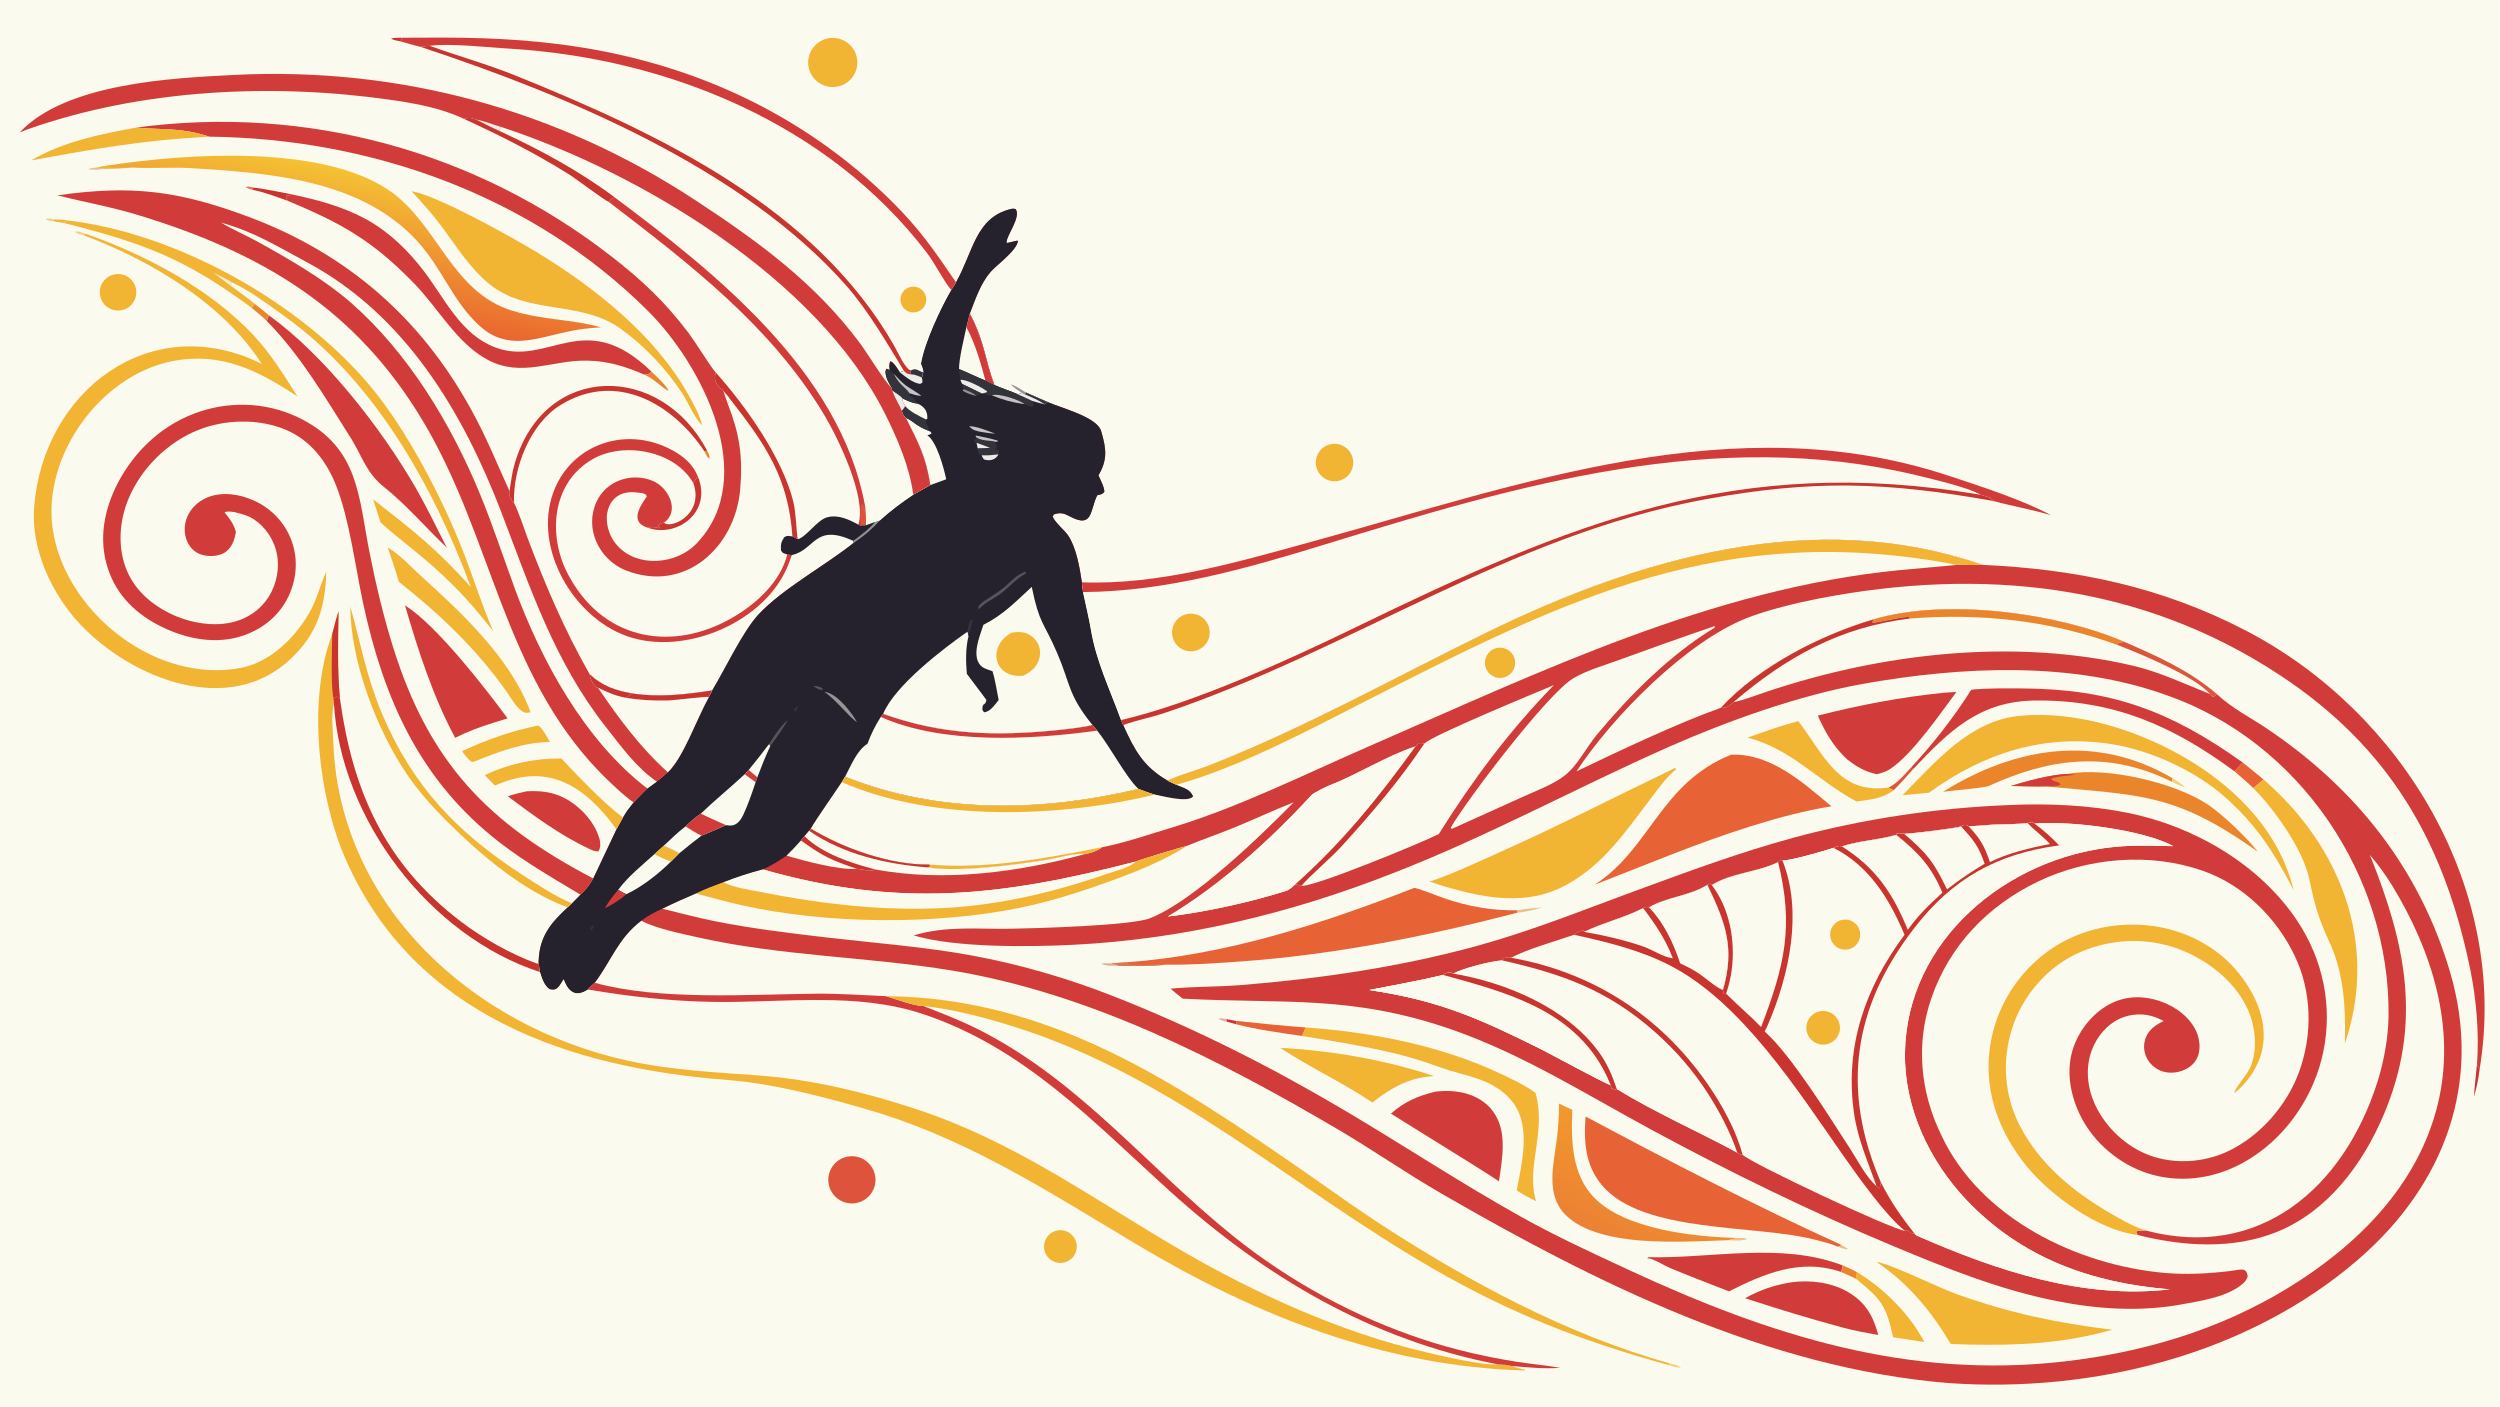 <?xml version="1.0" encoding="UTF-8"?> <svg xmlns="http://www.w3.org/2000/svg" xmlns:xlink="http://www.w3.org/1999/xlink" width="3839" height="2160" viewBox="0 0 3839 2160"><path fill="#FBFAEE" transform="matrix(2.109 0 0 2.109 6.10352e-05 0)" d="M0 0L1820 0L1820 1024L0 1024L0 0Z"></path><path fill="#D13C3A" transform="matrix(2.109 0 0 2.109 6.10352e-05 0)" d="M696.121 205.598C708.834 182.916 710.336 158.65 735.74 152.25C737.203 151.881 738.051 151.855 739.525 152.244C743.809 158.253 731.834 172.637 732.973 176.98C734.852 176.711 740.37 175.059 741.123 175.247C741.014 181.866 725.494 193.054 721.185 198.045C713.963 206.411 710.063 218.123 706.144 228.314C717.333 250.086 717.018 261.782 724.032 280.365C729.729 282.945 735.488 284.576 741.055 287.119L744.026 286.047L746.382 287.145L746.913 285.77L762.676 292.693C773.531 297.408 798.755 303.681 801.756 313.882C805.617 327.007 806.478 334.72 799.768 346.131C801.184 349.26 804.222 354.975 804.07 358.11C802.636 359.996 801.278 360.029 798.921 360.623C793.467 371.501 795.961 384.973 779.168 376.099C774.728 373.753 772.392 372.884 767.378 374.54L766.385 376.044C768.225 380.623 775.136 386.054 777.705 389.883C783.809 398.979 786.179 413.813 787.743 423.986L788.561 431.096C790.406 440.024 792.838 449.787 794.337 458.7C798.248 481.948 808.284 502.286 816.226 524.308L817.807 527.934C825.944 545.9 832.26 558.051 850.131 568.402C859.208 564.159 870.487 561.265 880.022 557.533C949.906 530.183 1015.34 493.41 1082.73 460.494C1194.37 405.963 1321.33 369.059 1443.49 411.299C1511.99 414.414 1573.84 427.229 1635.29 459.162C1749.74 518.632 1827.1 648.053 1805.45 778.555L1803.52 775.186C1805.25 752.529 1803.12 727.7 1798.55 705.449C1779.65 613.586 1740.11 544.478 1660.34 491.786C1558.34 424.408 1442.59 412.994 1324.5 435.765C1308.54 438.842 1286.56 444.212 1271.81 450.045C1227.44 467.596 1174.02 521.854 1147.86 561.637C1178.81 546.788 1221.23 526.669 1253.05 515.325C1280.65 485.389 1325.32 462.495 1363.98 451.071C1415.87 435.382 1497.35 446.034 1546.57 467.326C1571.14 478.085 1593.37 487.816 1614.02 505.324C1625.92 516.261 1636.78 521.237 1650.2 530.238C1715.16 573.81 1761.62 632.342 1783.86 707.502C1807.67 787.938 1780.15 862.435 1717.32 916.824C1636.77 986.555 1523.76 1014.43 1418.77 1007.03C1286.93 996.292 1162.16 934.222 1049.25 868.892C1023.89 854.218 999.907 837.499 974.674 822.644C887.784 771.491 793.02 723.053 692.658 706.58C631.499 696.543 569.266 696.263 508.558 682.585C496.549 679.963 477.476 676.002 466.876 670.402C450.212 682.978 445.049 699.543 433.023 715.593C431.374 717.18 429.583 718.722 428.137 720.495C427.225 721.071 426.297 721.637 425.313 722.084C422.794 723.227 420.22 723.787 417.595 722.658C413.695 720.981 411.827 716.709 410.37 713.03C409.179 715.029 407.578 718.074 405.764 719.535C403.837 721.087 402.439 720.729 400.223 720.394C396.012 717.512 394.678 712.38 393.117 707.767L392.171 701.221C392.164 700.648 392.179 700.078 392.202 699.505C392.91 681.76 400.929 672.209 413.337 660.683L416.483 657.754L422.684 651.46C426.528 647.952 429.455 644.187 431.978 639.644L448.896 603.856L453.602 595.325C456.18 590.715 458.147 588.344 461.388 584.271C464.538 580.865 468.044 577.41 471.307 574.08L478.186 569.076C480.417 567.462 484.023 564.183 486.239 562.286C497.513 551.525 506.823 524.364 516.117 507.487L518.575 502.748C527.46 488.13 540.945 459.561 552.293 447.401C569.926 428.506 600.465 412.135 621.799 395.096L621.162 393.73C623.902 392.199 635.616 382.889 636.902 380.12L640.664 378.91C647.818 372.321 656.901 365.53 664.997 360.163L677.375 353.186C674.046 332.222 668.878 322.94 659.539 304.164C657.481 302.235 657.401 301.798 656.625 299.059L659.077 295.66C657.417 293.216 657.195 292.887 656.877 289.966C655.095 287.957 652.045 286.144 649.746 284.599L649.197 282.414C647.309 278.822 643.131 272.043 645.543 268.494L647.78 269.571C647.609 267.02 647.141 265.159 648.406 263.059C650.966 264.063 653.464 268.509 655.191 271.084L658.134 270.005C660.513 271.893 660.259 272.352 662.881 272.414C666.321 272.657 667.893 273.459 671.075 274.739L671.611 274.13C671.528 272.459 671.517 272.579 672.304 271.098C672.303 269.054 671.304 266.823 670.548 264.894C672.878 249.99 684.813 224.378 692.565 211.136C693.677 209.664 695.096 207.229 696.121 205.598Z"></path><path fill="#FBFAEE" transform="matrix(2.109 0 0 2.109 6.10352e-05 0)" d="M665.272 681.099C695.353 690.134 749.772 689.53 781.6 687.914C861.768 683.884 939.006 665.289 1013.61 636.032C1082.54 609.368 1147.99 573.443 1215.37 543.687C1258.28 524.734 1310.54 506.106 1356.61 497.909C1428.23 485.162 1508.9 481.265 1577.94 506.332C1674.47 540.162 1740.37 637.909 1739.14 739.829C1738.95 755.246 1735.82 772.758 1731.13 787.551C1706.69 864.621 1645.5 917.994 1562.31 895.937L1556.3 896.045L1555.41 897.191L1556.47 899.219C1589.32 907.492 1625.58 909.948 1657.62 897.071C1694.79 882.132 1720.29 847.757 1735.53 811.856C1764.03 744.738 1751.62 687.371 1725.54 622.453C1731.53 629.452 1737.04 637.047 1741.84 644.907C1770.78 692.314 1788.51 748.34 1775.03 803.827C1760.57 863.357 1715.94 907.353 1665.06 938.309C1615.66 968.37 1560.23 984.756 1503.04 991.306C1389.22 1004.34 1289.06 972.404 1187.05 925.156C1160.22 912.728 1133.05 900.221 1107.22 885.793C1063.22 861.208 1021.24 833.428 977.873 807.815C923.669 775.803 868.587 748.062 809.969 725.085C777.486 712.353 743.269 702.352 708.951 695.952C673.481 689.337 637.274 686.715 601.462 682.535C574.509 679.389 547.294 676.076 520.675 670.777C507.781 668.21 495.006 664.736 482.231 661.629C490.276 657.664 498.404 654.031 506.658 650.525C513.224 647.346 519.918 644.802 526.768 642.308C536.104 638.657 545.613 635.542 555.308 633.004C653.872 661.257 729.096 652.753 826.978 627.317C830.972 625.536 860.047 616.95 864.568 615.757C875.596 611.189 886.625 607.42 897.638 602.971C912.358 597.025 927.213 589.961 941.944 584.172C918.675 607.833 869.002 656.232 837.293 668.606C823.289 674.071 753.849 675.906 735.801 676.241C712.964 676.663 688.877 673.871 665.272 681.099Z"></path><path fill="#F1B433" transform="matrix(2.109 0 0 2.109 6.10352e-05 0)" d="M1556.47 899.219C1527.92 895.749 1493.09 870.663 1475.36 848.781C1456.24 825.17 1445.2 796.686 1448.47 766.058C1451.46 738.048 1465.56 712.969 1487.51 695.376C1509.31 677.904 1537.85 670.776 1565.42 673.968C1590.36 676.857 1614.6 689.059 1630.28 708.874C1641.81 723.447 1650.22 741.354 1647.83 760.452C1646.11 774.112 1637.62 787.583 1626.75 795.939C1627.98 790.768 1636.72 782.461 1639.25 775.296C1644.09 761.622 1641.93 745.429 1635.54 732.623C1625.42 712.327 1604.06 696.721 1582.88 689.797C1558.75 681.907 1532.06 684.177 1509.48 695.707C1488.62 706.358 1472.12 726.532 1465.04 748.8C1457.51 772.472 1459.3 797.823 1470.77 819.907C1485.48 848.229 1510.37 868.331 1537.58 883.993C1545.57 888.593 1553.48 893.153 1562.31 895.937L1556.3 896.045L1555.41 897.191L1556.47 899.219Z"></path><path fill="#FBFAEE" transform="matrix(2.109 0 0 2.109 6.10352e-05 0)" d="M826.978 627.317C822.785 631.737 811.407 634.393 805.546 636.424C763.933 650.837 722.189 660.384 678 661.527C635.828 662.617 595.378 657.767 554.066 649.495C546.28 647.936 533.536 646.266 526.768 642.308C536.104 638.657 545.613 635.542 555.308 633.004C653.872 661.257 729.096 652.753 826.978 627.317Z"></path><path fill="#F1B433" transform="matrix(2.109 0 0 2.109 6.10352e-05 0)" d="M826.978 627.317C830.972 625.536 860.047 616.95 864.568 615.757C847.258 626.78 827.074 634.795 807.791 641.783C786.484 649.506 764.864 656.406 742.635 660.95C680.419 673.668 601.697 672.883 540.023 659.088C528.82 656.583 517.737 653.523 506.658 650.525C513.224 647.346 519.918 644.802 526.768 642.308C533.536 646.266 546.28 647.936 554.066 649.495C595.378 657.767 635.828 662.617 678 661.527C722.189 660.384 763.933 650.837 805.546 636.424C811.407 634.393 822.785 631.737 826.978 627.317Z"></path><path fill="#D13C3A" transform="matrix(2.109 0 0 2.109 6.10352e-05 0)" d="M1463.3 586.17C1491.48 584.878 1521.16 586.229 1548.85 591.758C1596.92 601.354 1645.24 629.139 1672.69 670.495C1691.47 698.799 1698.51 732.416 1691.65 765.752C1685.31 796.583 1666.59 825.097 1640.2 842.418C1619.84 855.771 1595.67 861.507 1571.62 856.431C1550.5 851.971 1530.85 838.206 1519.15 820.036C1509.49 805.023 1504.11 785.547 1508.2 767.873C1511.45 753.787 1521.2 740.177 1533.45 732.64C1544.18 726.043 1556.24 724.582 1568.39 727.662C1580.03 730.613 1591.46 737.546 1597.67 748.08C1601.03 753.787 1602.56 761.087 1600.79 767.57C1599.54 772.15 1596.55 775.682 1592.43 777.986C1587.17 780.931 1580.72 781.946 1574.91 780.195C1569.98 778.712 1565.8 775.329 1563.37 770.791C1560.99 766.346 1560.45 761.285 1562.05 756.482C1564.35 749.589 1569.25 746.54 1575.43 743.372C1573.44 742.423 1571.44 741.478 1569.38 740.688C1561.2 737.545 1551.55 738.047 1543.6 741.648C1534.04 745.975 1526.75 754.85 1523.12 764.559C1518.31 777.374 1519.67 791.649 1525.29 803.961C1532.96 820.748 1548.14 835.068 1565.49 841.355C1583.5 847.884 1604.73 846.489 1621.99 838.377C1645.76 827.202 1665.33 804.637 1674.16 780.029C1683.9 752.902 1683.31 722.122 1670.86 696.027C1657.51 668.059 1633.38 644.333 1603.94 634.033C1565.39 620.542 1520.26 624.352 1483.73 641.951C1447.46 659.422 1419.68 688.144 1406.37 726.472C1394.82 759.767 1398.08 794.59 1413.27 826.044C1441.45 887.027 1512.69 921.468 1576.89 926.902C1592.44 928.217 1608.37 927.308 1623.81 925.449C1625.95 925.191 1632.94 923.658 1634.47 924.857C1636.07 926.112 1636.36 927.476 1636.6 929.323C1635.9 931.428 1634.97 932.922 1633.31 934.408C1622.36 944.239 1602.96 947.087 1588.87 949.684C1558.57 955.268 1527.75 953.318 1497.66 947.365C1456.17 939.157 1417.7 923.654 1378.85 907.447C1318.92 882.442 1260.34 853.851 1203.2 822.992C1155.62 797.297 1109.24 767.926 1057.94 749.931C984.369 724.121 935.072 731.083 861.156 727.138C858.103 724.85 855.214 722.304 852.286 719.857C869.431 718.26 886.843 718.605 904.053 717.209C961.792 712.524 1019.28 704.088 1075.25 688.775C1114.71 677.978 1153.24 662.405 1191.64 648.3C1229.16 634.518 1267.21 620.454 1305.79 609.969C1356.58 596.167 1410.74 588.152 1463.3 586.17Z"></path><path fill="#FBFAEE" transform="matrix(2.109 0 0 2.109 6.10352e-05 0)" d="M1476.35 599.26C1479.79 598.7 1478.87 598.319 1481.4 599.668C1506.33 597.433 1560.3 603.99 1582.4 616.1C1567.92 615.846 1553.38 615.231 1539.03 616.703C1461.16 624.693 1388.16 684.487 1387.04 766.869C1386.5 806.656 1404.87 845.427 1432.14 874.11C1472.42 916.162 1522.71 934.106 1579.85 938.805C1516.3 946.227 1453.05 924.882 1395.52 899.626C1395.31 899.536 1394.28 898.478 1394.05 898.246C1392.06 898.34 1390.94 897.429 1389.38 896.341L1388.72 895.871L1386.99 896.188C1377.11 895.085 1273.75 846.443 1268.74 840.708C1267.09 840.676 1266.29 840.127 1264.96 839.259C1235.96 823.577 1205.31 810.17 1177.19 792.918C1175.11 793.277 1175.07 793.139 1173.33 792.164L1172.77 789.991C1170.28 789.933 1129.32 767.518 1122.32 764.033C1076.74 741.367 1047.8 728.424 996.997 720.846C1015 717.363 1032.98 714.136 1050.83 709.889C1051.54 709.378 1052.34 708.775 1053.17 708.479C1055.29 707.719 1056.25 707.987 1058.12 708.902C1065.16 705.006 1085.39 699.814 1093.8 699.284C1093.88 699.044 1093.91 698.777 1094.05 698.565C1095.19 696.843 1098.25 697.378 1100.11 697.329C1114.28 690.251 1131.05 685.8 1146.1 680.629C1148.32 678.811 1150.07 677.987 1152.88 677.427L1153.42 678.509C1167.27 671.748 1182.61 668.266 1196.4 661.247C1198.35 660.285 1198.52 660.255 1200.66 660.649C1213.49 653.061 1230.66 652.267 1243.11 644.274L1245.36 643.447L1246.38 644.434C1260.36 635.528 1279.83 635.117 1294.67 627.711C1295.91 626.637 1296.27 626.743 1297.85 626.591C1303.51 626.791 1328.75 619.517 1335.08 617.362C1337.57 616.278 1338.34 615.651 1341.08 616.284C1353.75 612.105 1368.78 611.455 1380.75 607.877L1380.63 607.239C1382.5 606.333 1384.08 606.907 1386.44 607.15C1391.09 607.032 1424.31 603.167 1427.92 601.741C1430.28 600.389 1431.14 600.301 1433.31 601.563C1438.77 601.588 1448.25 600.532 1454.09 600.301C1460.46 600.049 1470.56 600.122 1476.35 599.26Z"></path><path fill="#FBFAEE" transform="matrix(2.109 0 0 2.109 6.10352e-05 0)" d="M1476.35 599.26C1479.79 598.7 1478.87 598.319 1481.4 599.668C1506.33 597.433 1560.3 603.99 1582.4 616.1C1567.92 615.846 1553.38 615.231 1539.03 616.703C1461.16 624.693 1388.16 684.487 1387.04 766.869C1386.5 806.656 1404.87 845.427 1432.14 874.11C1472.42 916.162 1522.71 934.106 1579.85 938.805C1516.3 946.227 1453.05 924.882 1395.52 899.626C1395.31 899.536 1394.28 898.478 1394.05 898.246C1384.39 886.151 1376.52 874.746 1369.51 860.873L1368.66 865.271C1367.58 864.987 1367.13 864.483 1366.36 863.692C1358.82 857.31 1352.48 844.621 1347 836.256C1331.89 813.155 1304.63 768.633 1284.83 751.023C1285.89 749.265 1286.7 747.442 1287.5 745.558C1302.71 710.054 1312.81 663.853 1297.85 626.591C1303.51 626.791 1328.75 619.517 1335.08 617.362C1337.57 616.278 1338.34 615.651 1341.08 616.284C1353.75 612.105 1368.78 611.455 1380.75 607.877L1380.63 607.239C1382.5 606.333 1384.08 606.907 1386.44 607.15C1391.09 607.032 1424.31 603.167 1427.92 601.741C1430.28 600.389 1431.14 600.301 1433.31 601.563C1438.77 601.588 1448.25 600.532 1454.09 600.301C1460.46 600.049 1470.56 600.122 1476.35 599.26Z"></path><path fill="#FBFAEE" transform="matrix(2.109 0 0 2.109 6.10352e-05 0)" d="M1335.08 617.362C1361.1 630.566 1375.75 654.52 1386.72 680.631C1358.07 719.104 1342.92 762.313 1349.99 810.791C1352.78 829.917 1360.08 845.764 1366.36 863.692C1358.82 857.31 1352.48 844.621 1347 836.256C1331.89 813.155 1304.63 768.633 1284.83 751.023C1285.89 749.265 1286.7 747.442 1287.5 745.558C1302.71 710.054 1312.81 663.853 1297.85 626.591C1303.51 626.791 1328.75 619.517 1335.08 617.362Z"></path><path fill="#F1B433" transform="matrix(2.109 0 0 2.109 6.10352e-05 0)" d="M1324.92 736.387C1331.37 735.014 1337.75 739.008 1339.34 745.415C1340.93 751.823 1337.16 758.338 1330.81 760.145C1326.51 761.369 1321.88 760.149 1318.74 756.963C1315.6 753.776 1314.45 749.131 1315.73 744.845C1317.02 740.56 1320.54 737.317 1324.92 736.387Z"></path><path fill="#F1B433" transform="matrix(2.109 0 0 2.109 6.10352e-05 0)" d="M1338.72 670.648C1344.12 668.025 1350.63 670.241 1353.31 675.617C1355.99 680.992 1353.84 687.522 1348.49 690.257C1344.98 692.052 1340.78 691.824 1337.49 689.66C1334.2 687.495 1332.32 683.728 1332.57 679.795C1332.83 675.862 1335.18 672.369 1338.72 670.648Z"></path><path fill="#C9342F" transform="matrix(2.109 0 0 2.109 6.10352e-05 0)" d="M1476.35 599.26C1479.79 598.7 1478.87 598.319 1481.4 599.668C1487.62 604.266 1493.97 609.951 1499.32 615.539C1454.2 621.587 1421.83 639.519 1393.88 675.631C1348.82 733.838 1340.67 794.065 1369.51 860.873L1368.66 865.271C1367.58 864.987 1367.13 864.483 1366.36 863.692C1360.08 845.764 1352.78 829.917 1349.99 810.791C1342.92 762.313 1358.07 719.104 1386.72 680.631C1375.75 654.52 1361.1 630.566 1335.08 617.362C1337.57 616.278 1338.34 615.651 1341.08 616.284C1353.75 612.105 1368.78 611.455 1380.75 607.877L1380.63 607.239C1382.5 606.333 1384.08 606.907 1386.44 607.15C1391.09 607.032 1424.31 603.167 1427.92 601.741C1430.28 600.389 1431.14 600.301 1433.31 601.563C1438.77 601.588 1448.25 600.532 1454.09 600.301C1460.46 600.049 1470.56 600.122 1476.35 599.26Z"></path><path fill="#FBFAEE" transform="matrix(2.109 0 0 2.109 6.10352e-05 0)" d="M1380.75 607.877C1396.87 620.908 1406.13 630.7 1414.31 649.953C1404.15 659.23 1397.14 665.906 1389.09 677.035C1378.14 650.273 1365.73 631.767 1341.08 616.284C1353.75 612.105 1368.78 611.455 1380.75 607.877Z"></path><path fill="#FBFAEE" transform="matrix(2.109 0 0 2.109 6.10352e-05 0)" d="M1386.44 607.15C1391.09 607.032 1424.31 603.167 1427.92 601.741C1436.87 611.525 1440.62 615.896 1445.04 628.907C1434.57 635.159 1427.34 640.123 1417.67 647.562C1407.87 627.508 1403.5 621.676 1386.44 607.15Z"></path><path fill="#FBFAEE" transform="matrix(2.109 0 0 2.109 6.10352e-05 0)" d="M1433.31 601.563C1438.77 601.588 1448.25 600.532 1454.09 600.301C1460.46 600.049 1470.56 600.122 1476.35 599.26C1481.52 604.878 1487.63 608.926 1492.61 614.589C1478.34 617.184 1461.95 621.217 1448.89 627.68C1444.84 615.774 1441.97 610.78 1433.31 601.563Z"></path><path fill="#FBFAEE" transform="matrix(2.109 0 0 2.109 6.10352e-05 0)" d="M1058.12 708.902C1065.16 705.006 1085.39 699.814 1093.8 699.284C1137.54 709.118 1170.32 720.903 1204.44 750.908C1219.78 764.403 1233.07 779.657 1244.03 796.918C1252.44 810.167 1259.86 824.389 1264.96 839.259C1235.96 823.577 1205.31 810.17 1177.19 792.918C1175.11 793.277 1175.07 793.139 1173.33 792.164L1172.77 789.991C1170.28 789.933 1129.32 767.518 1122.32 764.033C1076.74 741.367 1047.8 728.424 996.997 720.846C1015 717.363 1032.98 714.136 1050.83 709.889C1051.54 709.378 1052.34 708.775 1053.17 708.479C1055.29 707.719 1056.25 707.987 1058.12 708.902Z"></path><path fill="#FBFAEE" transform="matrix(2.109 0 0 2.109 6.10352e-05 0)" d="M1050.83 709.889C1094.8 722.033 1142.22 734.201 1166.45 776.868C1168.86 781.108 1170.85 785.514 1172.77 789.991C1170.28 789.933 1129.32 767.518 1122.32 764.033C1076.74 741.367 1047.8 728.424 996.997 720.846C1015 717.363 1032.98 714.136 1050.83 709.889Z"></path><path fill="#C9342F" transform="matrix(2.109 0 0 2.109 6.10352e-05 0)" d="M1050.83 709.889C1051.54 709.378 1052.34 708.775 1053.17 708.479C1055.29 707.719 1056.25 707.987 1058.12 708.902C1096.39 715.312 1141.43 734.038 1164.65 766.717C1170.43 774.846 1174.09 783.49 1177.19 792.918C1175.11 793.277 1175.07 793.139 1173.33 792.164L1172.77 789.991C1170.85 785.514 1168.86 781.108 1166.45 776.868C1142.22 734.201 1094.8 722.033 1050.83 709.889Z"></path><path fill="#C9342F" transform="matrix(2.109 0 0 2.109 6.10352e-05 0)" d="M1294.67 627.711C1295.91 626.637 1296.27 626.743 1297.85 626.591C1312.81 663.853 1302.71 710.054 1287.5 745.558C1286.7 747.442 1285.89 749.265 1284.83 751.023C1304.63 768.633 1331.89 813.155 1347 836.256C1352.48 844.621 1358.82 857.31 1366.36 863.692C1367.13 864.483 1367.58 864.987 1368.66 865.271L1369.51 860.873C1376.52 874.746 1384.39 886.151 1394.05 898.246C1392.06 898.34 1390.94 897.429 1389.38 896.341L1388.72 895.871L1386.99 896.188C1373.2 885.346 1352.83 856.666 1342.48 841.919C1308.92 794.096 1268.02 729.258 1214.98 702.473C1193.17 691.459 1169.78 685.867 1146.1 680.629C1148.32 678.811 1150.07 677.987 1152.88 677.427L1153.42 678.509C1167.27 671.748 1182.61 668.266 1196.4 661.247C1198.35 660.285 1198.52 660.255 1200.66 660.649C1213.49 653.061 1230.66 652.267 1243.11 644.274L1245.36 643.447L1246.38 644.434C1260.36 635.528 1279.83 635.117 1294.67 627.711Z"></path><path fill="#FBFAEE" transform="matrix(2.109 0 0 2.109 6.10352e-05 0)" d="M1294.67 627.711C1306.29 674.568 1299.42 703.044 1282.29 747.852C1274.14 739.331 1265.06 731.863 1256.82 723.458L1256.43 723.918L1255.23 723.61L1254.47 720.822C1263.35 690.315 1256.45 671.923 1243.11 644.274L1245.36 643.447L1246.38 644.434C1260.36 635.528 1279.83 635.117 1294.67 627.711Z"></path><path fill="#C9342F" transform="matrix(2.109 0 0 2.109 6.10352e-05 0)" d="M1243.11 644.274L1245.36 643.447L1246.38 644.434C1259.45 661.497 1263.65 685.146 1260.89 706.182C1260.12 712.005 1258.75 717.909 1256.82 723.458L1256.43 723.918L1255.23 723.61L1254.47 720.822C1263.35 690.315 1256.45 671.923 1243.11 644.274Z"></path><path fill="#FBFAEE" transform="matrix(2.109 0 0 2.109 6.10352e-05 0)" d="M1243.11 644.274C1256.45 671.923 1263.35 690.315 1254.47 720.822C1250.01 719.498 1240.95 711.363 1236.31 708.385C1232.17 705.733 1227.79 703.509 1223.35 701.406C1218.22 686.292 1211.8 672.277 1200.66 660.649C1213.49 653.061 1230.66 652.267 1243.11 644.274Z"></path><path fill="#FBFAEE" transform="matrix(2.109 0 0 2.109 6.10352e-05 0)" d="M1153.42 678.509C1167.27 671.748 1182.61 668.266 1196.4 661.247C1205.31 672.942 1212.78 683.975 1218.03 697.757C1211.18 697.045 1202.88 691.333 1196.18 689.064C1182.27 684.352 1167.88 680.985 1153.42 678.509Z"></path><path fill="#C9342F" transform="matrix(2.109 0 0 2.109 6.10352e-05 0)" d="M1093.8 699.284C1093.88 699.044 1093.91 698.777 1094.05 698.565C1095.19 696.843 1098.25 697.378 1100.11 697.329C1159.24 707.748 1208.11 739.108 1242.64 788.288C1253.22 803.346 1264.15 822.839 1268.74 840.708C1267.09 840.676 1266.29 840.127 1264.96 839.259C1259.86 824.389 1252.44 810.167 1244.03 796.918C1233.07 779.657 1219.78 764.403 1204.44 750.908C1170.32 720.903 1137.54 709.118 1093.8 699.284Z"></path><path fill="#E76234" transform="matrix(2.109 0 0 2.109 6.10352e-05 0)" d="M1260.33 549.545C1289.01 548.186 1312.87 569.831 1333.5 587.111C1297.24 592.718 1252.4 608.37 1218.15 621.726L1161.08 644.174C1201.34 618.454 1208.92 570.303 1260.33 549.545Z"></path><path fill="#E76234" transform="matrix(2.109 0 0 2.109 6.10352e-05 0)" d="M1154.52 812.972C1216.01 845.757 1277.6 877.759 1341.06 906.582L1338.08 907.794C1333.46 905.521 1327.38 904.208 1322.4 902.875C1278.79 891.216 1196.3 898.625 1166.37 862.931C1154.17 848.383 1153.06 830.963 1154.52 812.972Z"></path><path fill="#F1B433" transform="matrix(2.109 0 0 2.109 6.10352e-05 0)" d="M1219.72 559.149C1220.06 559.334 1220.19 559.768 1220.38 560.101C1212.9 566.218 1207.27 574.402 1201.46 582.048C1183.53 605.643 1167.42 629.476 1140.79 644.135C1111.97 659.996 1081.78 654.1 1051.65 645.41L1040.93 641.963C1058.43 635.999 1075.27 628.012 1092.13 620.463C1135.17 601.194 1177.22 579.587 1219.72 559.149Z"></path><path fill="#E76234" transform="matrix(2.109 0 0 2.109 6.10352e-05 0)" d="M1029.94 646.409C1037.3 648.392 1044.55 651.629 1051.78 654.117C1069.33 660.159 1086.61 663.123 1105.18 662.819L1104.58 664.612C1037.88 681.88 972.113 695.115 903.231 700.062C885.141 701.361 866.974 702.666 848.826 702.363C837.74 703.757 826.089 703.08 814.913 703.193L809.028 701.431L820.569 700.672C893.036 695.32 962.678 672.622 1029.94 646.409Z"></path><path fill="#D57B5B" transform="matrix(2.109 0 0 2.109 6.10352e-05 0)" d="M809.028 701.431L820.569 700.672L821.227 701.921C830 703.702 839.847 701.481 848.826 702.363C837.74 703.757 826.089 703.08 814.913 703.193L809.028 701.431Z"></path><path fill="#F1B433" transform="matrix(2.109 0 0 2.109 6.10352e-05 0)" d="M1470.33 521.231C1512.44 517.08 1559.37 532.403 1594.95 554.109C1630.14 575.586 1660.13 607.116 1670 648.085C1654.89 618.811 1640.88 597.524 1615.18 576.2C1593.84 559.405 1565.15 546.318 1538.3 541.956C1488.81 533.916 1444.48 548.228 1404.51 577.18L1385.31 578.98C1409.56 554.443 1434.01 524.929 1470.33 521.231Z"></path><path fill="#D13C3A" transform="matrix(2.109 0 0 2.109 6.10352e-05 0)" d="M1415.66 504.37L1424.52 503.791C1412.55 519.914 1392.3 549.386 1376.12 560.026C1373.17 561.967 1369.95 562.862 1366.56 563.736C1358.02 561.939 1351.71 558.195 1344.93 552.891C1334.84 543.494 1329.17 533.504 1323.56 521.058C1354.31 513.254 1384.09 507.562 1415.66 504.37Z"></path><path fill="#F1B433" transform="matrix(2.109 0 0 2.109 6.10352e-05 0)" d="M1366.3 918.843C1376.3 920.072 1411.14 937.415 1423.83 941.984C1462.64 955.958 1497.27 963.272 1538.16 968.269L1525.39 971.422C1490.49 979.585 1455.95 979.91 1420.38 978.577C1406.23 954.73 1389.53 934.391 1366.3 918.843Z"></path><path fill="#F1B433" transform="matrix(2.109 0 0 2.109 6.10352e-05 0)" d="M1648.04 567.532C1704.45 616.241 1732.04 687.662 1707.31 759.925C1708.09 735.536 1706.82 709.217 1696.54 686.951C1687.75 667.917 1685.44 659.03 1681.26 639.396C1677.08 619.778 1658.33 592.586 1644.6 577.973L1640.56 573.741L1648.04 567.532Z"></path><path fill="#D13C3A" transform="matrix(2.109 0 0 2.109 6.10352e-05 0)" d="M1045.49 794.789C1050.36 794.258 1055.41 794.161 1060.27 794.767C1070.7 796.067 1080.54 800.454 1086.95 809.032C1097.87 823.635 1093.76 843.438 1091.43 860.138C1085.36 856.09 1079.15 852.241 1072.99 848.335L1012.76 810.866C1022.42 802.184 1032.97 797.678 1045.49 794.789Z"></path><path fill="#F1B433" transform="matrix(2.109 0 0 2.109 6.10352e-05 0)" d="M950.575 748.107C999.172 751.587 1049 761.189 1093.2 782.085C1101.48 785.999 1110.71 790.357 1118.07 795.837C1126.13 825.068 1110.88 849.051 1118.4 874.608C1113.61 872.143 1108.75 869.795 1104.34 866.683C1108 847.428 1114.58 821.324 1102.45 803.897C1098.25 797.851 1092.38 793.195 1085.92 789.74C1076.51 784.703 1066.13 782.689 1056.02 779.564C1046.74 776.695 1037.7 773.078 1028.34 770.419C1008.33 764.731 987.936 760.94 967.443 757.5L948.04 754.307L950.575 748.107Z"></path><defs><linearGradient id="gradient_0" gradientUnits="userSpaceOnUse" x1="1206.709" y1="840.551" x2="1176.083" y2="902.325"><stop offset="0" stop-color="#F1992D"></stop><stop offset="1" stop-color="#EC8133"></stop></linearGradient></defs><path fill="url(#gradient_0)" transform="matrix(2.109 0 0 2.109 6.10352e-05 0)" d="M1135.16 803.517L1144.87 808.153C1144.78 809.41 1144.71 810.667 1144.66 811.926C1143.96 832.551 1145.28 855.803 1160.33 871.604C1182.89 895.299 1233.63 900.559 1264.76 901.373L1258.69 903.008C1246.82 903.436 1234.94 903.968 1223.07 904.068C1198.55 904.275 1158.45 903.264 1139.77 884.464C1125.14 869.733 1131.3 847.526 1133.55 829.294C1134.62 820.678 1135.12 812.197 1135.16 803.517Z"></path><path fill="#D13C3A" transform="matrix(2.109 0 0 2.109 6.10352e-05 0)" d="M1435.27 502.201C1447.18 500.979 1459.77 501.217 1471.73 501.256C1537.35 501.467 1580.6 517.808 1633.03 555.254C1630.97 557.043 1627.49 561.235 1626.98 561.626C1582.12 528.587 1539.5 509.609 1482.24 510.048C1441.67 510.359 1419.62 531.74 1392.84 560.179L1391.67 558.615C1407.06 542.168 1423.48 521.218 1435.27 502.201Z"></path><path fill="#D13C3A" transform="matrix(2.109 0 0 2.109 6.10352e-05 0)" d="M1304.64 933.629C1318.46 931.796 1333.82 933.788 1345.9 940.928C1358.34 948.278 1364.11 958.515 1367.6 972.062C1358.87 970.502 1350.25 968.889 1341.67 966.607C1317.7 960.161 1294.23 952.963 1270.63 945.27C1281.7 939.095 1292.12 935.591 1304.64 933.629Z"></path><path fill="#D13C3A" transform="matrix(2.109 0 0 2.109 6.10352e-05 0)" d="M1199.21 915.375C1246.24 916.59 1296.42 904.108 1341.68 921.344C1341.38 923.051 1341.2 924.591 1340.29 926.092C1339.88 925.941 1339.47 925.792 1339.06 925.657C1310.67 916.365 1283.91 927.518 1258.93 940.278C1244.45 934.588 1229.84 929.082 1215.5 923.045C1211.83 921.498 1203.91 916.493 1200.38 916.262C1200.07 916.242 1199.75 916.251 1199.44 916.245L1200.11 915.591L1199.21 915.375Z"></path><path fill="#EB852C" transform="matrix(2.109 0 0 2.109 6.10352e-05 0)" d="M1505.18 563.522C1533.61 558.18 1583.39 569.676 1607.63 585.858C1618.62 593.194 1635.68 609.649 1643.9 620.077C1583.27 577.131 1559.25 579.229 1489.03 572.573C1481.8 572.832 1471.64 572.373 1464.19 572.275C1474.83 568.885 1494.23 563.74 1505.18 563.522Z"></path><path fill="#D13C3A" transform="matrix(2.109 0 0 2.109 6.10352e-05 0)" d="M1464.19 572.275C1474.83 568.885 1494.23 563.74 1505.18 563.522L1508.87 563.764L1509.28 564.292L1509.51 563.829L1510.7 564.19C1506.3 564.691 1497.19 565.33 1493.53 567.04C1495.06 569.892 1499.79 568.532 1500.19 571.428C1495.53 573.267 1493.71 572.032 1489.03 572.573C1481.8 572.832 1471.64 572.373 1464.19 572.275Z"></path><path fill="#F1B433" transform="matrix(2.109 0 0 2.109 6.10352e-05 0)" d="M932.167 762.952C969.668 764.916 1008.42 771.702 1044.03 783.449C1038.43 783.968 1033.37 784.632 1027.98 786.344C1017.14 789.874 1008.12 795.765 999.264 802.779C977.421 787.99 953.672 777.242 932.167 762.952Z"></path><path fill="#F1B433" transform="matrix(2.109 0 0 2.109 6.10352e-05 0)" d="M1272.45 537.06C1285.87 532.287 1295.68 528.758 1309.35 525.029C1327.43 548.442 1338.73 579.018 1375.11 573.368L1378.83 575.315C1371.2 581.431 1361.17 582.315 1351.7 583.594C1321.94 567.278 1304.48 545.494 1272.45 537.06Z"></path><path fill="#EB852C" transform="matrix(2.109 0 0 2.109 6.10352e-05 0)" d="M1414.73 576.527C1467.48 543.595 1526.61 534.095 1581.94 566.695L1581.33 569.2C1534.04 545.774 1491.37 552.551 1448.11 572.24C1444.71 573.787 1420.64 575.61 1414.73 576.527Z"></path><path fill="#F1B433" transform="matrix(2.109 0 0 2.109 6.10352e-05 0)" d="M1352.11 926.327C1371.46 937.778 1390.78 957.116 1401.12 977.146L1378.35 973.638C1373.5 950.152 1369.17 945.607 1351.35 931.075C1351.42 929.46 1351.79 927.905 1352.11 926.327Z"></path><path fill="#E76234" transform="matrix(2.109 0 0 2.109 6.10352e-05 0)" d="M900.223 743.352C916.987 745.167 933.757 746.86 950.575 748.107L948.04 754.307C931.996 751.964 915.96 749.84 900.225 745.832L900.223 743.352Z"></path><path fill="#E76234" transform="matrix(2.109 0 0 2.109 6.10352e-05 0)" d="M1633.03 555.254C1637.97 559.284 1643.2 563.42 1648.04 567.532L1640.56 573.741C1637.28 570.315 1630.79 565.05 1626.98 561.626C1627.49 561.235 1630.97 557.043 1633.03 555.254Z"></path><path fill="#EB852C" transform="matrix(2.109 0 0 2.109 6.10352e-05 0)" d="M1341.68 921.344C1345.2 922.907 1348.79 924.387 1352.11 926.327C1351.79 927.905 1351.42 929.46 1351.35 931.075C1347.73 929.266 1344 927.699 1340.29 926.092C1341.2 924.591 1341.38 923.051 1341.68 921.344Z"></path><path fill="#DD533C" transform="matrix(2.109 0 0 2.109 6.10352e-05 0)" d="M1391.67 558.615L1392.84 560.179C1388.06 565.657 1383.97 570.18 1378.83 575.315L1375.11 573.368C1381.13 570.778 1387.16 563.495 1391.67 558.615Z"></path><path fill="#EABF89" transform="matrix(2.109 0 0 2.109 6.10352e-05 0)" d="M1105.18 662.819C1111.06 661.536 1117.29 661.254 1123.28 660.664C1117.1 662.268 1110.96 664.076 1104.58 664.612L1105.18 662.819Z"></path><path fill="#EABF89" transform="matrix(2.109 0 0 2.109 6.10352e-05 0)" d="M1264.76 901.373C1267.41 901.358 1269.89 901.248 1272.44 902.107C1268.12 903.646 1263.2 903.227 1258.69 903.008L1264.76 901.373Z"></path><path fill="#F1D083" transform="matrix(2.109 0 0 2.109 6.10352e-05 0)" d="M1581.94 566.695C1586.18 569.275 1587.7 570.185 1591.29 573.537C1588.11 572.297 1584.21 570.918 1581.33 569.2L1581.94 566.695Z"></path><path fill="#DCB29B" transform="matrix(2.109 0 0 2.109 6.10352e-05 0)" d="M814.913 703.193C812.855 703.233 810.784 703.278 808.727 703.202C806.887 703.134 803.297 702.868 802.032 701.525C804.375 701.264 806.678 701.364 809.028 701.431L814.913 703.193Z"></path><path fill="#C9342F" transform="matrix(2.109 0 0 2.109 6.10352e-05 0)" d="M892.896 741.979C895.321 742.459 897.77 743.049 900.223 743.352L900.225 745.832L893.129 743.891L892.896 741.979Z"></path><path fill="#EABF89" transform="matrix(2.109 0 0 2.109 6.10352e-05 0)" d="M1341.06 906.582L1345.39 909.18L1344.73 909.734C1342.39 909.248 1340.3 908.669 1338.08 907.794L1341.06 906.582Z"></path><path fill="#DCB29B" transform="matrix(2.109 0 0 2.109 6.10352e-05 0)" d="M893.129 743.891C890.867 743.459 889.097 743.031 887.123 741.817C888.98 741.069 890.931 741.697 892.896 741.979L893.129 743.891Z"></path><path fill="#F4ECD3" transform="matrix(2.109 0 0 2.109 6.10352e-05 0)" d="M1159.57 645.087L1161.41 644.05L1159.14 644.655C1158.54 645.093 1157.82 645.357 1157.15 645.669L1159.57 645.087Z"></path><path fill="#25222D" transform="matrix(2.109 0 0 2.109 6.10352e-05 0)" d="M696.121 205.598C708.834 182.916 710.336 158.65 735.74 152.25C737.203 151.881 738.051 151.855 739.525 152.244C743.809 158.253 731.834 172.637 732.973 176.98C734.852 176.711 740.37 175.059 741.123 175.247C741.014 181.866 725.494 193.054 721.185 198.045C713.963 206.411 710.063 218.123 706.144 228.314C717.333 250.086 717.018 261.782 724.032 280.365C729.729 282.945 735.488 284.576 741.055 287.119L744.026 286.047L746.382 287.145L746.913 285.77L762.676 292.693C773.531 297.408 798.755 303.681 801.756 313.882C805.617 327.007 806.478 334.72 799.768 346.131C801.184 349.26 804.222 354.975 804.07 358.11C802.636 359.996 801.278 360.029 798.921 360.623C793.467 371.501 795.961 384.973 779.168 376.099C774.728 373.753 772.392 372.884 767.378 374.54L766.385 376.044C768.225 380.623 775.136 386.054 777.705 389.883C783.809 398.979 786.179 413.813 787.743 423.986L788.561 431.096C790.406 440.024 792.838 449.787 794.337 458.7C798.248 481.948 808.284 502.286 816.226 524.308L817.807 527.934C825.944 545.9 832.26 558.051 850.131 568.402C851.876 569.228 854.86 570.766 856.538 571.416C861.98 573.684 866.625 574.618 868.813 579.837C865.256 584.772 846.619 579.672 840.98 578.585C837.273 577.657 832.601 575.774 828.932 574.419C758.56 591.207 683.409 592.87 615.332 565.537L612.931 569.481C608.354 576.513 593.66 597.331 590.394 603.383L589.101 604.913L585.767 608.869L583.147 612.045C579.603 615.986 576.588 619.299 572.751 622.995C567.126 626.731 561.6 630.453 555.308 633.004C545.613 635.542 536.104 638.657 526.768 642.308C519.918 644.802 513.224 647.346 506.658 650.525C498.404 654.031 490.276 657.664 482.231 661.629C476.821 664.124 471.647 666.785 466.876 670.402C450.212 682.978 445.049 699.543 433.023 715.593C431.374 717.18 429.583 718.722 428.137 720.495C427.225 721.071 426.297 721.637 425.313 722.084C422.794 723.227 420.22 723.787 417.595 722.658C413.695 720.981 411.827 716.709 410.37 713.03C409.179 715.029 407.578 718.074 405.764 719.535C403.837 721.087 402.439 720.729 400.223 720.394C396.012 717.512 394.678 712.38 393.117 707.767L392.171 701.221C392.164 700.648 392.179 700.078 392.202 699.505C392.91 681.76 400.929 672.209 413.337 660.683L416.483 657.754L422.684 651.46C426.528 647.952 429.455 644.187 431.978 639.644L448.896 603.856L453.602 595.325C456.18 590.715 458.147 588.344 461.388 584.271C464.538 580.865 468.044 577.41 471.307 574.08L478.186 569.076C480.417 567.462 484.023 564.183 486.239 562.286C497.513 551.525 506.823 524.364 516.117 507.487L518.575 502.748C527.46 488.13 540.945 459.561 552.293 447.401C569.926 428.506 600.465 412.135 621.799 395.096L621.162 393.73C623.902 392.199 635.616 382.889 636.902 380.12L640.664 378.91C647.818 372.321 656.901 365.53 664.997 360.163L677.375 353.186C674.046 332.222 668.878 322.94 659.539 304.164C657.481 302.235 657.401 301.798 656.625 299.059L659.077 295.66C657.417 293.216 657.195 292.887 656.877 289.966C655.095 287.957 652.045 286.144 649.746 284.599L649.197 282.414C647.309 278.822 643.131 272.043 645.543 268.494L647.78 269.571C647.609 267.02 647.141 265.159 648.406 263.059C650.966 264.063 653.464 268.509 655.191 271.084L658.134 270.005C660.513 271.893 660.259 272.352 662.881 272.414C666.321 272.657 667.893 273.459 671.075 274.739L671.611 274.13C671.528 272.459 671.517 272.579 672.304 271.098C672.303 269.054 671.304 266.823 670.548 264.894C672.878 249.99 684.813 224.378 692.565 211.136C693.677 209.664 695.096 207.229 696.121 205.598Z"></path><path fill="#FBFAEE" transform="matrix(2.109 0 0 2.109 6.10352e-05 0)" d="M641.295 521.994L643.05 519.76C685.891 535.092 724.369 536.094 769.095 531.678C774.438 531.151 791.122 529.309 795.382 527.797C796.602 529.131 797.926 530.47 798.898 531.978C808.352 543.708 820.004 566.231 828.932 574.419C758.56 591.207 683.409 592.87 615.332 565.537C619.669 557.274 624.069 546.166 631.61 541.566C634.211 534.534 637.276 528.311 641.295 521.994Z"></path><path fill="#D13C3A" transform="matrix(2.109 0 0 2.109 6.10352e-05 0)" d="M641.295 521.994L643.05 519.76C685.891 535.092 724.369 536.094 769.095 531.678C774.438 531.151 791.122 529.309 795.382 527.797C796.602 529.131 797.926 530.47 798.898 531.978C750.596 538.682 686.11 542.117 641.295 521.994Z"></path><path fill="#FBFAEE" transform="matrix(2.109 0 0 2.109 6.10352e-05 0)" d="M716.031 454.941C730.575 447.642 739.424 438.136 751.243 427.323C756.869 454.818 759.691 452.134 769.747 475.51C779.646 498.521 777.439 505.66 795.382 527.797C791.122 529.309 774.438 531.151 769.095 531.678C724.369 536.094 685.891 535.092 643.05 519.76C651.464 499.189 686.97 472.14 704.523 459.871L705.2 463.291C702.988 471.88 703.221 481.798 703.971 490.627C708.574 496.996 713.868 503.551 718.246 509.704C717.141 514.756 715.28 510.688 715.273 516.905L716.514 518.61C721.045 518.336 724.339 513.113 727.143 509.686C726.102 504.387 724.252 493.502 722.703 488.778C721.055 488.204 716.367 486.612 715.176 485.664C706.573 478.814 713.299 463.518 716.031 454.941Z"></path><path fill="#F1B433" transform="matrix(2.109 0 0 2.109 6.10352e-05 0)" d="M736.558 460.626C739.748 460.293 742.914 459.886 746.059 460.737C750.034 461.813 753.765 464.788 755.635 468.463C757.514 472.155 757.739 476.482 756.433 480.396C754.478 486.249 750.398 489.299 745.085 491.96C742.777 492.168 740.147 492.219 737.866 491.746C733.735 490.89 729.808 488.551 727.571 484.908C725.475 481.494 725.043 477.419 725.976 473.558C727.472 467.367 731.296 463.787 736.558 460.626Z"></path><path fill="#FBFAEE" transform="matrix(2.109 0 0 2.109 6.10352e-05 0)" d="M703.65 238.172C704.554 235.11 705.364 231.459 706.144 228.314C717.333 250.086 717.018 261.782 724.032 280.365L717.509 277.099C711.371 274.644 704.738 271.347 698.277 268.706C698.279 260.854 701.931 246.439 703.65 238.172Z"></path><path fill="#D13C3A" transform="matrix(2.109 0 0 2.109 6.10352e-05 0)" d="M703.65 238.172C704.554 235.11 705.364 231.459 706.144 228.314C717.333 250.086 717.018 261.782 724.032 280.365L717.509 277.099C714.099 264.125 709.98 249.988 703.65 238.172Z"></path><path fill="#FBFAEE" transform="matrix(2.109 0 0 2.109 6.10352e-05 0)" d="M659.539 304.164C664.83 306.473 667.146 310.184 675.547 313.428C677.782 314.508 677.429 313.914 678.249 315.716C677.116 316.255 676.436 316.643 675.218 316.956C682.088 321.453 687.31 341.12 688.955 348.958C685.114 350.359 681.193 351.743 677.375 353.186C674.046 332.222 668.878 322.94 659.539 304.164Z"></path><path fill="#33343B" transform="matrix(2.109 0 0 2.109 6.10352e-05 0)" d="M698.277 268.706C704.738 271.347 711.371 274.644 717.509 277.099L724.032 280.365C729.729 282.945 735.488 284.576 741.055 287.119C744.504 288.641 748.256 290.209 751.579 291.924L752.661 294.948L751.886 296.183C749.766 296.037 747.723 295.363 745.91 294.244C736.479 292.887 730.968 291.331 722.219 287.867C720.727 288.427 717.141 286.996 715.372 286.456L714.37 286.301L700.756 279.638C699.941 278.572 699.804 277.86 699.316 276.59C698.939 274.812 698.528 270.676 698.277 268.706Z"></path><path fill="#EEEBEB" transform="matrix(2.109 0 0 2.109 6.10352e-05 0)" d="M699.316 276.59C703.458 276.02 715.3 282.28 718.723 284.946L718.31 285.697L715.372 286.456L714.37 286.301L700.756 279.638C699.941 278.572 699.804 277.86 699.316 276.59Z"></path><path fill="#C5C3C5" transform="matrix(2.109 0 0 2.109 6.10352e-05 0)" d="M722.219 287.867C726.797 285.968 742.792 291.377 745.91 294.244C736.479 292.887 730.968 291.331 722.219 287.867Z"></path><path fill="#33343B" transform="matrix(2.109 0 0 2.109 6.10352e-05 0)" d="M656.877 289.966C660.875 291.835 663.676 293.41 668.116 293.864C672.856 296.009 675.636 299.387 675.16 305.006L674.22 305.391L674.558 307.172L674 307.847C675.61 310.24 676.034 310.037 676.06 312.629L675.547 313.428C667.146 310.184 664.83 306.473 659.539 304.164C657.481 302.235 657.401 301.798 656.625 299.059L659.077 295.66C657.417 293.216 657.195 292.887 656.877 289.966Z"></path><path fill="#FBFAEE" transform="matrix(2.109 0 0 2.109 6.10352e-05 0)" d="M656.877 289.966C660.875 291.835 663.676 293.41 668.116 293.864C672.856 296.009 675.636 299.387 675.16 305.006L674.22 305.391C669.529 303.035 662.279 299.636 659.077 295.66C657.417 293.216 657.195 292.887 656.877 289.966Z"></path><path fill="#33343B" transform="matrix(2.109 0 0 2.109 6.10352e-05 0)" d="M649.197 282.414C647.309 278.822 643.131 272.043 645.543 268.494L647.78 269.571C648.657 270.253 650.197 271.296 650.759 272.13C654.74 280.402 659.444 281.982 662.194 286.327L662.34 288.242C666.801 289.679 665.326 291.414 668.002 293.251L668.116 293.864C663.676 293.41 660.875 291.835 656.877 289.966C655.095 287.957 652.045 286.144 649.746 284.599L649.197 282.414Z"></path><path fill="#EEEBEB" transform="matrix(2.109 0 0 2.109 6.10352e-05 0)" d="M658.134 270.005C660.513 271.893 660.259 272.352 662.881 272.414C666.321 272.657 667.893 273.459 671.075 274.739C671.744 276.638 671.659 276.617 671.567 278.675L669.925 279.524C664.541 278.781 659.393 274.434 655.191 271.084L658.134 270.005Z"></path><path fill="#EEEBEB" transform="matrix(2.109 0 0 2.109 6.10352e-05 0)" d="M744.026 286.047L746.382 287.145L746.913 285.77L762.676 292.693L760.665 294.416C758.105 293.91 754.206 292.672 751.579 291.924C748.256 290.209 744.504 288.641 741.055 287.119L744.026 286.047Z"></path><path fill="#33343B" transform="matrix(2.109 0 0 2.109 6.10352e-05 0)" d="M746.913 285.77L762.676 292.693L760.665 294.416C756.22 291.341 751.311 289.354 746.382 287.145L746.913 285.77Z"></path><path fill="#C5C3C5" transform="matrix(2.109 0 0 2.109 6.10352e-05 0)" d="M650.759 272.13C653.515 275.052 656.064 277.848 659.179 280.409C660.962 281.874 670.06 286.937 670.713 288.312C667.051 287.901 665.678 287.418 662.194 286.327C659.444 281.982 654.74 280.402 650.759 272.13Z"></path><path fill="#969496" transform="matrix(2.109 0 0 2.109 6.10352e-05 0)" d="M636.902 380.12L640.664 378.91C634.656 385.48 629.219 390.143 621.799 395.096L621.162 393.73C623.902 392.199 635.616 382.889 636.902 380.12Z"></path><path fill="#33343B" transform="matrix(2.109 0 0 2.109 6.10352e-05 0)" d="M700.756 279.638L714.37 286.301L710.856 288.281C708.324 285.809 705.072 284.76 701.784 283.384L700.756 279.638Z"></path><path fill="#33343B" transform="matrix(2.109 0 0 2.109 6.10352e-05 0)" d="M704.523 459.871C704.662 457.082 705.548 454.529 706.337 451.855C707.06 451.478 707.863 451.253 708.091 450.741C707.469 455.573 706.526 458.667 705.2 463.291L704.523 459.871Z"></path><path fill="#969496" transform="matrix(2.109 0 0 2.109 6.10352e-05 0)" d="M701.784 283.384C705.072 284.76 708.324 285.809 710.856 288.281C707.951 287.613 703.081 286.234 700.883 284.297L701.784 283.384Z"></path><path fill="#FBFAEE" transform="matrix(2.109 0 0 2.109 6.10352e-05 0)" d="M545.166 560.595L551.443 565.922L550.186 569.495C547.663 577.07 544.845 585.365 541.503 592.605C538.732 598.61 535.642 602.194 528.623 600.797C522.994 603.237 516.352 606.316 510.713 608.471C506.661 606.636 502.894 604.098 499.128 601.715C503.23 597.861 505.519 595.702 510.245 592.448C519.556 583.442 532.12 573.16 542.215 563.739L545.166 560.595Z"></path><path fill="#D13C3A" transform="matrix(2.109 0 0 2.109 6.10352e-05 0)" d="M510.245 592.448C516.409 595.359 522.332 598.163 528.623 600.797C522.994 603.237 516.352 606.316 510.713 608.471C506.661 606.636 502.894 604.098 499.128 601.715C503.23 597.861 505.519 595.702 510.245 592.448Z"></path><path fill="#D13C3A" transform="matrix(2.109 0 0 2.109 6.10352e-05 0)" d="M545.166 560.595L551.443 565.922L550.186 569.495C547.647 567.82 544.718 565.564 542.215 563.739L545.166 560.595Z"></path><path fill="#FBFAEE" transform="matrix(2.109 0 0 2.109 6.10352e-05 0)" d="M483.316 615.771C487.228 617.52 490.918 619.079 494.607 621.3L488.535 627.324C479.419 636.299 467.659 645.631 456.02 651.099C454.001 650.172 452.049 648.999 450.093 647.942C457.224 638.214 467.467 630.077 476.392 622.017L483.316 615.771Z"></path><path fill="#F1B433" transform="matrix(2.109 0 0 2.109 6.10352e-05 0)" d="M483.316 615.771C487.228 617.52 490.918 619.079 494.607 621.3L488.535 627.324C484.345 625.84 480.394 623.933 476.392 622.017L483.316 615.771Z"></path><path fill="#FBFAEE" transform="matrix(2.109 0 0 2.109 6.10352e-05 0)" d="M499.128 601.715C502.894 604.098 506.661 606.636 510.713 608.471C505.242 612.711 499.895 616.829 494.607 621.3C490.918 619.079 487.228 617.52 483.316 615.771C488.563 610.819 493.394 606.107 499.128 601.715Z"></path><path fill="#33343B" transform="matrix(2.109 0 0 2.109 6.10352e-05 0)" d="M710.776 318.32L710.297 317.092C716.335 318.221 720.442 319.094 726.37 320.788L726.581 321.424L725.011 321.673L724.25 322.753L725.984 324.411C725.46 325.638 725.314 326.251 724.413 327.231L727.102 327.864C727.207 329.23 727.361 329.545 726.958 330.831C724.981 334.915 720.622 335.873 716.44 334.509C715.627 333.282 715.194 332.88 714.782 331.487L713.187 330.915C712.344 329.022 711.56 328.159 711.86 326.389L711.052 322.444C709.71 322.23 710.33 322.462 709.291 321.511L710.776 318.32Z"></path><path fill="#33343B" transform="matrix(2.109 0 0 2.109 6.10352e-05 0)" d="M714.782 331.487L713.187 330.915C712.344 329.022 711.56 328.159 711.86 326.389L720.884 326.132L724.413 327.231L727.102 327.864C727.207 329.23 727.361 329.545 726.958 330.831C724.981 334.915 720.622 335.873 716.44 334.509C715.627 333.282 715.194 332.88 714.782 331.487Z"></path><path fill="#EEEBEB" transform="matrix(2.109 0 0 2.109 6.10352e-05 0)" d="M726.958 330.831C724.981 334.915 720.622 335.873 716.44 334.509C715.627 333.282 715.194 332.88 714.782 331.487C719.591 331.7 722.134 331.389 726.958 330.831Z"></path><path fill="#C5C3C5" transform="matrix(2.109 0 0 2.109 6.10352e-05 0)" d="M710.776 318.32L710.297 317.092C716.335 318.221 720.442 319.094 726.37 320.788L726.581 321.424L725.011 321.673C720.376 320.305 715.723 321.521 710.776 318.32Z"></path><path fill="#EEEBEB" transform="matrix(2.109 0 0 2.109 6.10352e-05 0)" d="M711.052 322.444C714.398 323.633 717.608 324.751 720.884 326.132L711.86 326.389L711.052 322.444Z"></path><path fill="#FBFAEE" transform="matrix(2.109 0 0 2.109 6.10352e-05 0)" d="M560.085 541.609L560.83 543.275C557.183 551.035 554.516 557.896 551.443 565.922L545.166 560.595C550.353 554.236 555.137 548.156 560.085 541.609Z"></path><path fill="#56555B" transform="matrix(2.109 0 0 2.109 6.10352e-05 0)" d="M746.94 416.094C747.037 416.592 746.828 417.229 746.738 417.729C739.918 421.225 735.126 427.292 729.061 431.897C723.588 436.053 717.25 438.544 712.571 443.708C712.4 443.027 712.489 442.181 712.485 441.476C713.566 440.112 714.727 438.89 716.178 437.916C721.073 434.626 726.069 431.707 730.709 428.016C734.148 425.28 737.164 421.866 740.701 419.31C742.555 417.969 744.853 417.024 746.94 416.094Z"></path><path fill="#D13C3A" transform="matrix(2.109 0 0 2.109 6.10352e-05 0)" d="M450.093 647.942C452.049 648.999 454.001 650.172 456.02 651.099C451.59 655.15 445.73 658.696 440.364 661.346C440.46 661.177 440.554 661.006 440.653 660.838C443.431 656.078 446.521 652.107 450.093 647.942Z"></path><path fill="#969496" transform="matrix(2.109 0 0 2.109 6.10352e-05 0)" d="M600.147 503.685C600.734 503.78 600.994 503.812 601.614 503.963C610.258 506.077 619.643 518.271 623.99 525.748C619.282 523.301 608.56 509.247 600.147 503.685Z"></path><path fill="#56555B" transform="matrix(2.109 0 0 2.109 6.10352e-05 0)" d="M560.085 541.609C563.291 536.042 568.668 528.624 573.381 524.309C573.312 525.992 562.503 541.183 560.83 543.275L560.085 541.609Z"></path><path fill="#C5C3C5" transform="matrix(2.109 0 0 2.109 6.10352e-05 0)" d="M705.724 310.277C711.768 310.505 718.924 313.673 724.619 315.703C721.421 315.657 718.167 315.129 715.015 314.595C711.503 313.999 707.903 313.346 705.724 310.277Z"></path><path fill="#56555B" transform="matrix(2.109 0 0 2.109 6.10352e-05 0)" d="M591.999 499.319C594.781 499.563 597.347 499.694 599.328 501.862L598.347 502.356C595.846 502.383 593.982 500.685 591.999 499.319Z"></path><path fill="#33343B" transform="matrix(2.109 0 0 2.109 6.10352e-05 0)" d="M580.658 513.683C580.876 515.573 580.148 516.479 579.347 518.176L578.384 517.796L578.108 516.7L580.658 513.683Z"></path><path fill="#33343B" transform="matrix(2.109 0 0 2.109 6.10352e-05 0)" d="M431.4 673.882L432.215 674.308L431.02 677.311L429.993 676.911L429.682 675.77L431.4 673.882Z"></path><path fill="#FBFAEE" transform="matrix(2.109 0 0 2.109 6.10352e-05 0)" d="M850.131 568.402C859.208 564.159 870.487 561.265 880.022 557.533C949.906 530.183 1015.34 493.41 1082.73 460.494C1194.37 405.963 1321.33 369.059 1443.49 411.299C1437.17 411.414 1431.25 411.425 1424.93 411.291C1411.04 412.737 1397.05 413.749 1383.17 415.109C1246.57 428.489 1120.97 489.317 996.742 543.403C948.931 564.217 901.649 588.075 851.402 603.117C834.464 608.231 820.244 613.294 802.514 616.87C798.96 619.501 794.648 621.062 790.296 621.789C781.669 621.051 771.198 624.582 762.497 625.983C739.905 629.622 697.629 635.284 675.34 631.547L677.407 630.77L676.485 629.495C648.215 629.869 614.56 617.986 590.394 603.383C593.66 597.331 608.354 576.513 612.931 569.481L615.332 565.537C683.409 592.87 758.56 591.207 828.932 574.419C832.601 575.774 837.273 577.657 840.98 578.585C846.619 579.672 865.256 584.772 868.813 579.837C866.625 574.618 861.98 573.684 856.538 571.416C854.86 570.766 851.876 569.228 850.131 568.402Z"></path><path fill="#F1B433" transform="matrix(2.109 0 0 2.109 6.10352e-05 0)" d="M850.131 568.402C859.208 564.159 870.487 561.265 880.022 557.533C949.906 530.183 1015.34 493.41 1082.73 460.494C1194.37 405.963 1321.33 369.059 1443.49 411.299C1437.17 411.414 1431.25 411.425 1424.93 411.291C1255.15 378.719 1140.64 435.632 994.174 510.574C952.443 531.927 901.352 559.031 856.538 571.416C854.86 570.766 851.876 569.228 850.131 568.402Z"></path><path fill="#F1B433" transform="matrix(2.109 0 0 2.109 6.10352e-05 0)" d="M615.332 565.537C683.409 592.87 758.56 591.207 828.932 574.419C832.601 575.774 837.273 577.657 840.98 578.585C770.928 595.334 679.72 598.672 612.931 569.481L615.332 565.537Z"></path><path fill="#F1B433" transform="matrix(2.109 0 0 2.109 6.10352e-05 0)" d="M676.485 629.495C718.311 633.093 761.632 624.966 802.514 616.87C798.96 619.501 794.648 621.062 790.296 621.789C781.669 621.051 771.198 624.582 762.497 625.983C739.905 629.622 697.629 635.284 675.34 631.547L677.407 630.77L676.485 629.495Z"></path><path fill="#F1B433" transform="matrix(2.109 0 0 2.109 6.10352e-05 0)" d="M1088.87 472.087C1094.65 470.251 1100.83 473.429 1102.7 479.2C1104.57 484.972 1101.43 491.171 1095.67 493.076C1089.87 494.997 1083.61 491.824 1081.72 486.004C1079.83 480.183 1083.04 473.939 1088.87 472.087Z"></path><path fill="#FBFAEE" transform="matrix(2.109 0 0 2.109 6.10352e-05 0)" d="M1363.98 451.071C1415.87 435.382 1497.35 446.034 1546.57 467.326C1571.14 478.085 1593.37 487.816 1614.02 505.324C1612.91 506.826 1612.99 506.714 1611.23 507.37L1609.21 505.378C1590.79 497.998 1572.16 489.19 1553.09 484.729C1466.3 464.434 1369.95 475.567 1286.15 503.713C1280.38 505.65 1267.8 510.406 1262.24 511.193C1259.3 513.61 1257.14 515.845 1253.05 515.325C1280.65 485.389 1325.32 462.495 1363.98 451.071Z"></path><path fill="#EB852C" transform="matrix(2.109 0 0 2.109 6.10352e-05 0)" d="M1363.98 451.071C1415.87 435.382 1497.35 446.034 1546.57 467.326L1542.44 468.126L1541.85 469.639C1492.5 451.741 1442.74 446.339 1390.61 450.372L1389.9 449.155C1382.07 449.373 1366.73 453.774 1363.26 453.351L1363.98 451.071Z"></path><path fill="#C9342F" transform="matrix(2.109 0 0 2.109 6.10352e-05 0)" d="M1363.98 451.071L1363.26 453.351C1366.73 453.774 1382.07 449.373 1389.9 449.155L1390.61 450.372C1339.77 456.554 1300.58 478.44 1262.24 511.193C1259.3 513.61 1257.14 515.845 1253.05 515.325C1280.65 485.389 1325.32 462.495 1363.98 451.071Z"></path><path fill="#DD533C" transform="matrix(2.109 0 0 2.109 6.10352e-05 0)" d="M1546.57 467.326C1571.14 478.085 1593.37 487.816 1614.02 505.324C1612.91 506.826 1612.99 506.714 1611.23 507.37L1609.21 505.378C1598.14 492.466 1558.55 476.083 1541.85 469.639L1542.44 468.126L1546.57 467.326Z"></path><path fill="#FBFAEE" transform="matrix(2.109 0 0 2.109 6.10352e-05 0)" d="M589.101 604.913L590.394 603.383C614.56 617.986 648.215 629.869 676.485 629.495L677.407 630.77L675.34 631.547C697.629 635.284 739.905 629.622 762.497 625.983C771.198 624.582 781.669 621.051 790.296 621.789C741.395 635.206 687.506 642.327 637.384 633.102C632.987 635.108 628.261 632.732 623.652 632.622C604.834 626.196 599.191 623.571 583.147 612.045L585.767 608.869L589.101 604.913Z"></path><path fill="#C9342F" transform="matrix(2.109 0 0 2.109 6.10352e-05 0)" d="M589.101 604.913L590.394 603.383C614.56 617.986 648.215 629.869 676.485 629.495L677.407 630.77L675.34 631.547C645.738 629.358 613.798 622.042 589.101 604.913Z"></path><path fill="#C9342F" transform="matrix(2.109 0 0 2.109 6.10352e-05 0)" d="M585.767 608.869C598.875 621.683 620.105 628.634 637.384 633.102C632.987 635.108 628.261 632.732 623.652 632.622C604.834 626.196 599.191 623.571 583.147 612.045L585.767 608.869Z"></path><path fill="#FBFAEE" transform="matrix(2.109 0 0 2.109 6.10352e-05 0)" d="M583.147 612.045C599.191 623.571 604.834 626.196 623.652 632.622C611.457 633.715 585.151 626.748 572.751 622.995C576.588 619.299 579.603 615.986 583.147 612.045Z"></path><path fill="#FBFAEE" transform="matrix(2.109 0 0 2.109 6.10352e-05 0)" d="M1037 541.554C1041.55 535.893 1119.2 504.002 1131.4 498.836C1098.73 532.473 1072.41 567.655 1047.63 607.263C1035.9 613.306 955.773 646.322 947.632 644.955L943.301 643.756C941.834 645.107 938.696 647.92 936.885 648.505C911.674 656.643 876.242 664.44 850.321 667.316C888.458 644.61 925.069 611.393 954.982 578.891C956.439 577.308 965.442 572.867 967.944 571.9C987.996 564.149 1010.47 549.905 1030.63 543.519C1033.37 540.738 1033.61 540.557 1037 541.554Z"></path><path fill="#FBFAEE" transform="matrix(2.109 0 0 2.109 6.10352e-05 0)" d="M850.321 667.316C888.458 644.61 925.069 611.393 954.982 578.891C956.439 577.308 965.442 572.867 967.944 571.9C987.996 564.149 1010.47 549.905 1030.63 543.519C1003.31 581.285 978.001 612.664 943.301 643.756C941.834 645.107 938.696 647.92 936.885 648.505C911.674 656.643 876.242 664.44 850.321 667.316Z"></path><path fill="#C9342F" transform="matrix(2.109 0 0 2.109 6.10352e-05 0)" d="M1030.63 543.519C1033.37 540.738 1033.61 540.557 1037 541.554C1019.16 568.154 997.986 593.128 976.338 616.734C969.005 624.73 953 638.406 947.632 644.955L943.301 643.756C978.001 612.664 1003.31 581.285 1030.63 543.519Z"></path><path fill="#FBFAEE" transform="matrix(2.109 0 0 2.109 6.10352e-05 0)" d="M1247.97 456.039L1248.54 456.147L1248.49 457.017C1216.23 476.469 1186.71 506.053 1162.71 534.934C1155.1 544.097 1148.51 557.645 1139.13 564.8C1130.26 571.57 1118.3 575.813 1108.14 580.463L1057.15 603.511L1056.27 602.681C1068.56 581.507 1126.95 504.928 1145.47 493.937C1155.48 487.998 1168.08 484.469 1179.05 480.451C1201.94 472.061 1224.9 463.905 1247.97 456.039Z"></path><path fill="#FBFAEE" transform="matrix(2.109 0 0 2.109 6.10352e-05 0)" d="M246.504 445.151C246.17 467.135 245.555 486.436 247.466 508.447C256.8 575.979 280.106 628.784 335.786 671.161C351.44 683.075 372.423 695.037 391.021 701.61L392.171 701.221L393.117 707.767C394.678 712.38 396.012 717.512 400.223 720.394C402.439 720.729 403.837 721.087 405.764 719.535C407.578 718.074 409.179 715.029 410.37 713.03C411.827 716.709 413.695 720.981 417.595 722.658C420.22 723.787 422.794 723.227 425.313 722.084C426.297 721.637 427.225 721.071 428.137 720.495C429.583 718.722 431.374 717.18 433.023 715.593C480.398 728.626 545.052 724.018 594.144 723.531C611.241 723.361 627.959 724.627 644.999 725.313C651.41 727.14 666.028 732.639 672.299 732.488C687.012 738.223 701.717 743.947 715.742 751.258C788.018 788.934 835.723 850.086 898.079 900.149C939.273 933.223 987.086 959.205 1037.3 975.639C1058.5 982.577 1080.84 987.745 1102.85 991.306C1113.88 993.09 1125.09 993.981 1136.07 995.934C1123.95 996.844 1112.75 995.603 1100.73 994.629C1102.11 995.357 1108.43 996.838 1110.4 997.366L1110.43 997.87C1008.26 995.141 914.773 958.096 828.096 906.365C767.197 870.019 710.74 833.159 642.859 811.277C608.811 800.859 565.385 789.074 530.143 786.39C415.36 777.651 301.927 739.778 251.802 625.886C231.95 580.778 223.46 510.095 241.888 461.791C243.349 456.024 244.663 450.819 246.504 445.151Z"></path><path fill="#F1B433" transform="matrix(2.109 0 0 2.109 6.10352e-05 0)" d="M246.504 445.151C246.17 467.135 245.555 486.436 247.466 508.447L245.088 507.159L242.705 508.331L243.115 511.926C241.088 520.831 242.335 531.887 242.693 540.981C247.396 660.517 345.186 747.83 456.997 772.288C489.218 779.336 521.5 780.793 554.34 783.211C593.596 786.43 630.709 795.547 667.83 807.824C738.878 831.322 795.25 872.567 858.728 909.636C913.622 941.693 976.14 970.15 1038.17 984.588C1049.86 987.31 1079.65 994.357 1090.38 993.386C1093.85 993.603 1097.37 993.653 1100.73 994.629C1102.11 995.357 1108.43 996.838 1110.4 997.366L1110.43 997.87C1008.26 995.141 914.773 958.096 828.096 906.365C767.197 870.019 710.74 833.159 642.859 811.277C608.811 800.859 565.385 789.074 530.143 786.39C415.36 777.651 301.927 739.778 251.802 625.886C231.95 580.778 223.46 510.095 241.888 461.791C243.349 456.024 244.663 450.819 246.504 445.151Z"></path><path fill="#C9342F" transform="matrix(2.109 0 0 2.109 6.10352e-05 0)" d="M246.504 445.151C246.17 467.135 245.555 486.436 247.466 508.447L245.088 507.159L242.705 508.331C240.861 498.103 241.714 473.293 241.888 461.791C243.349 456.024 244.663 450.819 246.504 445.151Z"></path><path fill="#D13C3A" transform="matrix(2.109 0 0 2.109 6.10352e-05 0)" d="M433.023 715.593C480.398 728.626 545.052 724.018 594.144 723.531C611.241 723.361 627.959 724.627 644.999 725.313C651.41 727.14 666.028 732.639 672.299 732.488C687.012 738.223 701.717 743.947 715.742 751.258C788.018 788.934 835.723 850.086 898.079 900.149C939.273 933.223 987.086 959.205 1037.3 975.639C1058.5 982.577 1080.84 987.745 1102.85 991.306C1113.88 993.09 1125.09 993.981 1136.07 995.934C1123.95 996.844 1112.75 995.603 1100.73 994.629C1097.37 993.653 1093.85 993.603 1090.38 993.386C998.615 975.595 921.153 929.926 852.3 867.741C796.3 817.164 745.846 762.887 672.027 738.352C622.933 722.034 569.842 730.297 519.073 729.488C488.151 728.996 458.593 725.608 428.137 720.495C429.583 718.722 431.374 717.18 433.023 715.593Z"></path><path fill="#C9342F" transform="matrix(2.109 0 0 2.109 6.10352e-05 0)" d="M242.705 508.331L245.088 507.159L247.466 508.447C256.8 575.979 280.106 628.784 335.786 671.161C351.44 683.075 372.423 695.037 391.021 701.61L392.171 701.221L393.117 707.767C312.54 681.455 247.992 596.36 243.115 511.926L242.705 508.331Z"></path><path fill="#FBFAEE" transform="matrix(2.109 0 0 2.109 6.10352e-05 0)" d="M787.743 423.986C844.356 426.224 903.578 408.54 956.852 393.922C1107.21 352.664 1262.84 294.938 1418.47 346.281C1440.71 353.617 1473.11 364.03 1493.48 375.188C1479.49 370.893 1465.32 368.657 1451.52 364.795C1372.82 350.777 1319.82 349.176 1241.36 363.601C1099.11 389.753 982.889 473.855 847.783 519.17C838.301 522.322 826.681 524.643 817.807 527.934L816.226 524.308C808.284 502.286 798.248 481.948 794.337 458.7C792.838 449.787 790.406 440.024 788.561 431.096L787.743 423.986Z"></path><path fill="#D13C3A" transform="matrix(2.109 0 0 2.109 6.10352e-05 0)" d="M787.743 423.986C844.356 426.224 903.578 408.54 956.852 393.922C1107.21 352.664 1262.84 294.938 1418.47 346.281C1440.71 353.617 1473.11 364.03 1493.48 375.188C1479.49 370.893 1465.32 368.657 1451.52 364.795C1447.48 360.871 1447.74 362.257 1442.06 360.237C1433.75 355.052 1406.69 348.766 1396.22 346.224C1249.26 310.553 1104.75 353.317 964.793 396.385C907.712 413.95 848.866 430.708 788.561 431.096L787.743 423.986Z"></path><path fill="#C9342F" transform="matrix(2.109 0 0 2.109 6.10352e-05 0)" d="M816.226 524.308C868.802 512.02 936.716 481.214 986.133 457.191C1143.78 380.554 1264.6 330.155 1442.06 360.237C1447.74 362.257 1447.48 360.871 1451.52 364.795C1372.82 350.777 1319.82 349.176 1241.36 363.601C1099.11 389.753 982.889 473.855 847.783 519.17C838.301 522.322 826.681 524.643 817.807 527.934L816.226 524.308Z"></path><path fill="#F1B433" transform="matrix(2.109 0 0 2.109 6.10352e-05 0)" d="M865.178 446.951C872.697 445.878 879.656 451.123 880.697 458.649C881.737 466.175 876.463 473.112 868.935 474.121C861.452 475.124 854.567 469.887 853.533 462.407C852.498 454.927 857.704 448.017 865.178 446.951Z"></path><path fill="#FBFAEE" transform="matrix(2.109 0 0 2.109 6.10352e-05 0)" d="M99.295 92.882C222.961 76.251 346.251 110.019 444.563 186.212C467.267 203.809 484.138 219.621 501.687 242.875C505.705 248.2 517.753 267.622 521 271.031C543.032 295.675 569.559 333.172 577.555 364.971C579.745 373.68 579.887 388.94 580.91 392.619L576.98 390.577C573.655 390.265 573.498 389.682 570.994 391.164C568.533 395.246 568.534 395.899 568.605 400.702C570.092 403.147 570.107 402.56 573.204 403.724L576.543 404.193L574.691 409.268C559.219 452.468 498.669 478.399 456.146 463.068C417.254 449.045 388.207 399.182 402.781 358.786C414.597 326.035 450.216 311.648 481.911 324.274C492.868 328.672 503.076 335.161 507.859 346.322L508.209 347.152C518.715 373.074 492.72 391.794 471.685 384.271C458.067 380.087 466.15 368.495 470.917 361.514L470.347 360.096C467.597 358.645 466.249 358.908 463.237 358.555C440.211 355.862 435.858 382.308 449.667 397.434C464.384 413.553 492.615 411.105 507.336 395.575C553.387 347.066 510.631 265.07 471.752 226.355C387.378 142.335 270.071 100.79 152.363 99.511C132.123 92.784 118.444 94.652 100.054 92.956L99.295 92.882Z"></path><path fill="#D13C3A" transform="matrix(2.109 0 0 2.109 6.10352e-05 0)" d="M99.295 92.882C222.961 76.251 346.251 110.019 444.563 186.212C467.267 203.809 484.138 219.621 501.687 242.875C505.705 248.2 517.753 267.622 521 271.031C520.002 277.659 520.755 278.659 525.206 283.485L525.8 282.988L526.634 284.479C528.498 286.573 530.294 288.417 531.768 290.804L529.9 293.974C538.503 316.045 540.982 332.286 538.955 356.216C535.382 398.407 498.745 432.303 455.378 415.204C436.164 407.279 425.415 385.032 434.267 365.457C441.259 349.991 459.739 343.718 475.287 350.138C486.837 354.906 495.304 372.202 483.505 380.516C481.647 381.088 480.321 381.219 479.221 382.755L480.25 383.897L480.183 384.631C476.688 383.866 475.122 383.279 471.685 384.271C458.067 380.087 466.15 368.495 470.917 361.514L470.347 360.096C467.597 358.645 466.249 358.908 463.237 358.555C440.211 355.862 435.858 382.308 449.667 397.434C464.384 413.553 492.615 411.105 507.336 395.575C553.387 347.066 510.631 265.07 471.752 226.355C387.378 142.335 270.071 100.79 152.363 99.511C132.123 92.784 118.444 94.652 100.054 92.956L99.295 92.882Z"></path><path fill="#FBFAEE" transform="matrix(2.109 0 0 2.109 6.10352e-05 0)" d="M526.634 284.479C528.498 286.573 530.294 288.417 531.768 290.804L529.9 293.974C528.708 290.852 527.686 287.652 526.634 284.479Z"></path><path fill="#D13C3A" transform="matrix(2.109 0 0 2.109 6.10352e-05 0)" d="M576.543 404.193L574.691 409.268C559.219 452.468 498.669 478.399 456.146 463.068C417.254 449.045 388.207 399.182 402.781 358.786C414.597 326.035 450.216 311.648 481.911 324.274C492.868 328.672 503.076 335.161 507.859 346.322L508.209 347.152C506.942 348.685 505.507 350.117 504.932 351.987C491.907 328.417 454.856 321.334 432.082 334.002C400.443 351.601 398.448 392.866 415.339 421.347C441.014 466.671 490.523 474.706 533.737 449.472C550.717 439.557 568.336 423.582 573.204 403.724L576.543 404.193Z"></path><path fill="#C9342F" transform="matrix(2.109 0 0 2.109 6.10352e-05 0)" d="M521 271.031C543.032 295.675 569.559 333.172 577.555 364.971C579.745 373.68 579.887 388.94 580.91 392.619L576.98 390.577C574.001 348.013 557.841 324.233 531.768 290.804C530.294 288.417 528.498 286.573 526.634 284.479L525.8 282.988L525.206 283.485C520.755 278.659 520.002 277.659 521 271.031Z"></path><path fill="#C9342F" transform="matrix(2.109 0 0 2.109 6.10352e-05 0)" d="M508.209 347.152C518.715 373.074 492.72 391.794 471.685 384.271C475.122 383.279 476.688 383.866 480.183 384.631L480.25 383.897L479.221 382.755C480.321 381.219 481.647 381.088 483.505 380.516C487.737 385.566 512.773 375.069 504.932 351.987C505.507 350.117 506.942 348.685 508.209 347.152Z"></path><path fill="#FBFAEE" transform="matrix(2.109 0 0 2.109 6.10352e-05 0)" d="M292.76 27.471C333.562 27.155 367.867 27.135 408.559 32.377C500.451 44.213 583.625 81.481 649.8 147.119C669.695 166.853 680.419 182.649 696.121 205.598C695.096 207.229 693.677 209.664 692.565 211.136C684.813 224.378 672.878 249.99 670.548 264.894C671.304 266.823 672.303 269.054 672.304 271.098C671.517 272.579 671.528 272.459 671.611 274.13L671.075 274.739C667.893 273.459 666.321 272.657 662.881 272.414C660.259 272.352 660.513 271.893 658.134 270.005C645.507 249.189 631.936 225.826 615.921 207.698C540.794 122.659 411.536 68.843 305.838 34.02C303.214 33.561 294.724 30.975 291.767 30.152L292.76 27.471Z"></path><path fill="#D13C3A" transform="matrix(2.109 0 0 2.109 6.10352e-05 0)" d="M292.76 27.471C333.562 27.155 367.867 27.135 408.559 32.377C500.451 44.213 583.625 81.481 649.8 147.119C669.695 166.853 680.419 182.649 696.121 205.598C695.096 207.229 693.677 209.664 692.565 211.136C686.317 203.461 681.116 192.281 674.821 184.027C603.408 90.385 486.13 42.231 370.76 35.41C355.177 34.489 327.684 31.37 312.877 33.36L305.838 34.02C303.214 33.561 294.724 30.975 291.767 30.152L292.76 27.471Z"></path><path fill="#C9342F" transform="matrix(2.109 0 0 2.109 6.10352e-05 0)" d="M305.838 34.02L312.877 33.36C333.653 40.937 354.752 46.68 375.832 55.21C479.479 97.149 593.852 150.995 651.397 252.328C653.648 256.292 659.261 269.102 663.291 269.702L662.881 272.414C660.259 272.352 660.513 271.893 658.134 270.005C645.507 249.189 631.936 225.826 615.921 207.698C540.794 122.659 411.536 68.843 305.838 34.02Z"></path><path fill="#33343B" transform="matrix(2.109 0 0 2.109 6.10352e-05 0)" d="M663.291 269.702C667.424 267.533 668.122 270.123 672.304 271.098C671.517 272.579 671.528 272.459 671.611 274.13L671.075 274.739C667.893 273.459 666.321 272.657 662.881 272.414L663.291 269.702Z"></path><path fill="#F1B433" transform="matrix(2.109 0 0 2.109 6.10352e-05 0)" d="M661.349 209.461C666.146 207.415 671.69 209.668 673.702 214.479C675.715 219.291 673.426 224.821 668.602 226.801C663.824 228.763 658.359 226.5 656.365 221.734C654.372 216.968 656.598 211.486 661.349 209.461Z"></path><path fill="#D13C3A" transform="matrix(2.109 0 0 2.109 6.10352e-05 0)" d="M41.781 142.228C95.597 134.634 129.695 138.653 181.275 157.993C252.679 184.766 306.159 231.234 342.911 297.924C354.433 318.831 361.194 336.065 370.965 357.551C370.07 359.924 372.347 364.515 374.225 366.046C378.11 373.845 381.197 383.927 384.339 392.254C397.345 426.734 411.108 458.882 429.373 490.984C438.491 499.537 448.146 502.782 460.254 504.923C480.467 507.973 498.686 505.649 518.575 502.748L516.117 507.487C506.823 524.364 497.513 551.525 486.239 562.286C484.023 564.183 480.417 567.462 478.186 569.076L471.307 574.08C468.044 577.41 464.538 580.865 461.388 584.271C454.983 580.186 441.982 567.663 436.58 562.074C366.489 489.562 358.529 391.977 308.662 307.786C259.898 225.457 192.108 184.723 102.092 157.041C80.902 150.525 62.441 147.487 41.781 142.228Z"></path><path fill="#FBFAEE" transform="matrix(2.109 0 0 2.109 6.10352e-05 0)" d="M471.307 574.08C425.862 539.476 393.953 480.786 374.653 428.05C366.439 405.604 358.774 382.402 349.751 360.365C328.746 309.068 297.364 257.005 255.51 220.387C236.201 203.493 210.329 188.492 187.701 176.05C179.032 171.283 169.398 167.194 160.952 162.054C185.618 169.006 201.813 179.399 223.085 190.74C294.703 228.923 336.89 299.537 365.103 373.154C386.135 428.034 403.617 481.629 440.96 529.082C452.031 543.151 463.013 558.679 478.186 569.076L471.307 574.08Z"></path><path fill="#FBFAEE" transform="matrix(2.109 0 0 2.109 6.10352e-05 0)" d="M429.373 490.984C438.491 499.537 448.146 502.782 460.254 504.923C480.467 507.973 498.686 505.649 518.575 502.748L516.117 507.487C506.823 524.364 497.513 551.525 486.239 562.286C465.999 544.118 450.606 523.1 435.387 500.721L434.489 500.688C431.872 498.132 429.708 494.695 429.373 490.984Z"></path><path fill="#C9342F" transform="matrix(2.109 0 0 2.109 6.10352e-05 0)" d="M460.254 504.923C480.467 507.973 498.686 505.649 518.575 502.748L516.117 507.487C513.965 506.892 490.923 509.987 485.729 510.043C474.518 510.165 467.076 509.831 455.789 508.093L460.254 504.923Z"></path><path fill="#C9342F" transform="matrix(2.109 0 0 2.109 6.10352e-05 0)" d="M429.373 490.984C438.491 499.537 448.146 502.782 460.254 504.923L455.789 508.093C447.304 506.427 443.036 504.331 435.387 500.721L434.489 500.688C431.872 498.132 429.708 494.695 429.373 490.984Z"></path><path fill="#FBFAEE" transform="matrix(2.109 0 0 2.109 6.10352e-05 0)" d="M14.359 96.398C47.898 60.651 124.406 56.829 171.137 54.527C290.931 48.624 406.122 79.882 506.353 145.815C551.92 175.672 593.893 206.21 626.727 250.665C631.422 257.021 644.479 278.375 649.197 282.414L649.746 284.599C652.045 286.144 655.095 287.957 656.877 289.966C657.195 292.887 657.417 293.216 659.077 295.66L656.625 299.059C657.401 301.798 657.481 302.235 659.539 304.164C668.878 322.94 674.046 332.222 677.375 353.186L664.997 360.163C656.901 365.53 647.818 372.321 640.664 378.91L636.902 380.12L630.56 382.43C629.552 382.706 627.782 382.735 626.668 382.806L624.967 381.971C631.349 362.334 610.073 318.636 599.996 301.87C561.067 237.095 502.392 192.441 443.391 147.119C439.705 145.585 419.827 130.413 413.95 126.748C388.46 110.849 364.724 98.955 337.575 86.453C321.123 78.665 302.564 75.299 284.333 72.683C198.087 60.308 102.893 64.944 20.285 94.091C18.257 94.807 16.315 95.578 14.359 96.398Z"></path><path fill="#D13C3A" transform="matrix(2.109 0 0 2.109 6.10352e-05 0)" d="M14.359 96.398C47.898 60.651 124.406 56.829 171.137 54.527C290.931 48.624 406.122 79.882 506.353 145.815C551.92 175.672 593.893 206.21 626.727 250.665C631.422 257.021 644.479 278.375 649.197 282.414L649.746 284.599C652.045 286.144 655.095 287.957 656.877 289.966C657.195 292.887 657.417 293.216 659.077 295.66L656.625 299.059C657.401 301.798 657.481 302.235 659.539 304.164C668.878 322.94 674.046 332.222 677.375 353.186L664.997 360.163C662.174 339.673 653.494 319.386 644.257 301.018C594.836 202.744 465.899 125.501 364.695 92.373L363.451 95.275C357.747 92.855 352.122 89.86 346.591 87.041C342.035 85.619 342.253 85.616 337.575 86.453C321.123 78.665 302.564 75.299 284.333 72.683C198.087 60.308 102.893 64.944 20.285 94.091C18.257 94.807 16.315 95.578 14.359 96.398Z"></path><path fill="#EEEBEB" transform="matrix(2.109 0 0 2.109 6.10352e-05 0)" d="M649.746 284.599C652.045 286.144 655.095 287.957 656.877 289.966C657.195 292.887 657.417 293.216 659.077 295.66L656.625 299.059C655.281 295.41 651.948 290.763 649.746 284.599Z"></path><path fill="#EEEBEB" transform="matrix(2.109 0 0 2.109 6.10352e-05 0)" d="M346.591 87.041C354.257 88.455 357.968 90.544 364.695 92.373L363.451 95.275C357.747 92.855 352.122 89.86 346.591 87.041Z"></path><path fill="#D13C3A" transform="matrix(2.109 0 0 2.109 6.10352e-05 0)" d="M447.669 143.796C520.329 198.111 611.851 270.616 629.718 367.694C629.78 368.171 629.843 368.648 629.906 369.124C630.159 373.499 630.497 378.064 630.56 382.43C629.552 382.706 627.782 382.735 626.668 382.806L624.967 381.971C631.349 362.334 610.073 318.636 599.996 301.87C561.067 237.095 502.392 192.441 443.391 147.119C445.128 144.391 444.204 145.322 447.669 143.796Z"></path><path fill="#DD533C" transform="matrix(2.109 0 0 2.109 6.10352e-05 0)" d="M626.668 382.806C626.578 378.801 625.753 369.06 627.584 366.319L629.906 369.124C630.159 373.499 630.497 378.064 630.56 382.43C629.552 382.706 627.782 382.735 626.668 382.806Z"></path><path fill="#C9342F" transform="matrix(2.109 0 0 2.109 6.10352e-05 0)" d="M337.575 86.453C342.253 85.616 342.035 85.619 346.591 87.041C352.122 89.86 357.747 92.855 363.451 95.275C392.553 108.625 422.077 124.539 447.669 143.796C444.204 145.322 445.128 144.391 443.391 147.119C439.705 145.585 419.827 130.413 413.95 126.748C388.46 110.849 364.724 98.955 337.575 86.453Z"></path><path fill="#D13C3A" transform="matrix(2.109 0 0 2.109 6.10352e-05 0)" d="M171.785 387.471C171.397 389.279 171.004 391.109 170.449 392.874C169.119 397.11 166.329 401.114 162.255 403.068C157.512 405.343 150.763 405.383 145.869 403.565C141.526 401.951 138.175 398.548 136.33 394.33C133.872 388.71 133.923 382.147 136.258 376.496C139.009 369.84 144.537 364.801 151.162 362.13C161.795 357.842 174.167 359.766 184.409 364.253C197.279 369.893 207.275 380.277 212.21 393.458C217.175 406.716 216.115 421.463 210.081 434.19C203.48 448.113 191.474 457.906 176.989 462.817C157.135 469.549 135.518 465.251 117.172 456.122C99.149 447.152 84.929 433.527 78.534 413.948C71.641 392.845 75.688 371.281 85.675 351.926C98.378 327.31 119.829 307.838 146.381 299.376C170.723 291.618 197.23 293.491 219.984 305.331C261.367 326.864 261.063 361.866 269.017 402.012C273.618 425.235 279.267 449.144 286.367 471.716C312.58 555.054 354.945 599.428 431.978 639.644C429.455 644.187 426.528 647.952 422.684 651.46C402.622 639.433 382.33 627.743 363.782 613.402C305.765 568.544 279.362 508.959 264.332 438.913C258.621 412.297 254.423 377.876 244.577 353.143C237.644 335.731 226.022 320.607 208.398 313.063C188.577 304.578 163.772 305.194 143.904 313.251C121.832 322.201 102.769 341.086 93.603 363.083C86.715 379.613 85.428 398.998 92.495 415.714C99.28 431.762 113.802 442.984 129.699 449.255C144.241 454.991 162.51 456.888 177.072 450.44C187.283 445.918 195.24 437.812 199.254 427.362C203.393 416.585 203.601 405.169 198.781 394.582C195.051 386.389 187.67 378.22 178.977 375.24C175.331 373.99 167.007 371.268 163.493 373.047C167.356 377.937 170.169 381.312 171.785 387.471Z"></path><path fill="#F1B433" transform="matrix(2.109 0 0 2.109 6.10352e-05 0)" d="M62.419 170.23C106.183 185.56 153.327 210.432 185.235 244.81C196.781 257.249 207.511 274.18 216.58 288.682C187.888 269.728 160.706 255.825 125.053 263.037C71.068 273.957 27.911 336.073 39.296 390.504C51.202 448.809 115.222 497.646 175.138 486.37C194.834 482.663 211.789 467.23 222.35 450.868C230.946 438.013 231.786 428.98 237.572 416.204C236.917 441.83 231.137 461.106 212.21 479.213C166.934 522.796 95.569 493.986 58.346 454.508C37.799 432.716 22.568 400.027 24.824 369.713C31.171 284.433 109.972 224.987 190.571 264.932C162.359 220.696 108.957 189.255 60.668 171.228L62.419 170.23Z"></path><defs><linearGradient id="gradient_1" gradientUnits="userSpaceOnUse" x1="246.892" y1="220.35" x2="266.111" y2="127.209"><stop offset="0" stop-color="#EA672F"></stop><stop offset="1" stop-color="#F4C233"></stop></linearGradient></defs><path fill="url(#gradient_1)" transform="matrix(2.109 0 0 2.109 6.10352e-05 0)" d="M79.154 120.415C136.249 111.774 234.669 104.935 283.785 138.936C318.862 163.219 328.79 212.931 373.427 226.377C395.929 233.155 415.669 232.262 437.519 238.319C427.436 239.088 422.283 239.496 412.483 241.633C389.382 246.671 369.006 255.484 348.952 237.035C329.409 219.055 321.962 195.215 303.421 175.147C262.222 130.552 196.039 125.93 139.074 122.42C125.305 121.571 109.104 122.827 96.377 121.986C89.251 122.522 82.954 122.681 75.802 122.785L70.331 121.961L79.154 120.415Z"></path><path fill="#F1B433" transform="matrix(2.109 0 0 2.109 6.10352e-05 0)" d="M70.331 121.961L79.154 120.415C82.473 123.017 91.143 121.441 96.377 121.986C89.251 122.522 82.954 122.681 75.802 122.785L70.331 121.961Z"></path><path fill="#F1B433" transform="matrix(2.109 0 0 2.109 6.10352e-05 0)" d="M299.666 139.227C317.858 142.121 372.489 172.504 390.389 183.379C432.828 209.161 476.755 243.744 501.349 287.643C505.187 294.494 509.349 301.907 511.225 309.579C506.301 305.555 500.633 292.296 496.767 286.406C484.904 268.337 469.557 252.131 452.042 239.447C423.135 218.514 384.636 229.442 356.905 207.287C342.146 195.496 332.928 180.116 321.787 165.183C314.969 156.044 307.387 147.597 299.666 139.227Z"></path><path fill="#F1B433" transform="matrix(2.109 0 0 2.109 6.10352e-05 0)" d="M644.999 725.313C764.95 726.396 856.308 788.516 950.935 853.954C968.902 866.379 986.581 879.32 1004.9 891.217C1070.18 933.607 1140.28 971.426 1215.57 992.703L1215.22 993.987C1151.89 976.596 1100.16 956.467 1043.08 923.525C939.222 863.593 853.74 783.368 736.626 747.014C715.757 740.536 694.054 734.854 672.299 732.488C666.028 732.639 651.41 727.14 644.999 725.313Z"></path><path fill="#F1B433" transform="matrix(2.109 0 0 2.109 6.10352e-05 0)" d="M48.689 160.457C128.354 169.562 219.029 220.158 270.476 282.217C296.424 313.516 321.671 362.201 336.443 399.535C344.258 419.287 350.295 439.181 359.111 459.609C341.861 437.774 329.906 424.713 308.262 406.334C300.087 399.393 284.083 387.028 277.014 380.277L271.71 363.585C300.743 386.311 317.923 399.642 342.796 427.425C315.407 353.582 272.195 276.66 206.93 230.072C195.346 221.803 181.841 211.427 168.927 205.623L168.173 208.193C172.581 211.504 181.634 217.872 185.425 221.252L183.313 224.202C134.418 187.923 103.903 176.882 46.592 162.358L48.689 160.457Z"></path><path fill="#F4ECD3" transform="matrix(2.109 0 0 2.109 6.10352e-05 0)" d="M168.173 208.193C163.64 204.937 159.683 201.935 155.317 198.456C159.915 200.701 164.626 202.863 168.927 205.623L168.173 208.193Z"></path><path fill="#D13C3A" transform="matrix(2.109 0 0 2.109 6.10352e-05 0)" d="M213.487 141.756C231.99 145.673 251.039 150.876 267.624 160.216C283.932 169.401 297.336 182.631 308.646 197.418C324.012 217.509 335.277 243.338 360.489 252.92C399.342 267.687 425.335 222.643 474.47 270.726C472.176 272.454 471.873 272.666 469.021 272.711C454.765 266.723 443.613 263.031 427.922 262.596C402.164 261.883 379.899 275.208 355.148 262.009C332.532 249.95 319.283 224.497 300.87 205.677C270.397 174.53 248.162 162.425 209.489 146.209C208.317 144.054 208.302 144.731 208.379 142.568L213.487 141.756Z"></path><path fill="#D13C3A" transform="matrix(2.109 0 0 2.109 6.10352e-05 0)" d="M195.767 229.587C236.456 258.857 277.442 311.588 302.47 354.821C309.562 367.07 318.801 385.681 325.34 398.776C310.343 384.531 295.948 367.655 279.681 354.659C266.944 344.482 264.178 333.358 256.075 320.002C237.036 290.005 219.335 259.19 194.191 233.679L195.767 229.587Z"></path><path fill="#D13C3A" transform="matrix(2.109 0 0 2.109 6.10352e-05 0)" d="M294.882 440.799C317.81 455.09 353.303 500.985 369.566 523.035L358.697 526.432C349.315 529.384 340.172 532.715 331.415 537.221C315.168 506.968 304.485 473.686 294.882 440.799Z"></path><path fill="#F1B433" transform="matrix(2.109 0 0 2.109 6.10352e-05 0)" d="M282.375 398.761C290.377 403.092 298.491 412.025 305.254 418.183C335.897 446.087 371.785 479.007 386.335 518.647C385.535 518.777 384.731 518.91 383.925 518.997C378.301 519.604 372.083 508.215 369.072 503.916C347.231 472.726 320.183 447.196 290.456 423.642C288.06 415.268 285.134 407.022 282.375 398.761Z"></path><path fill="#D13C3A" transform="matrix(2.109 0 0 2.109 6.10352e-05 0)" d="M383.264 576.182C393.432 575.644 402.203 576.443 411.417 581.305C422.461 587.133 433 598.468 436.456 610.669C437.357 613.847 437.437 616.808 435.819 619.784C433.292 620.28 431.266 618.959 428.901 618.027C407.267 607.772 388.78 594.055 369.706 579.786C374.156 578.265 378.689 577.238 383.264 576.182Z"></path><path fill="#F1B433" transform="matrix(2.109 0 0 2.109 6.10352e-05 0)" d="M413.337 660.683C380.835 648.832 349.871 622.337 325.504 598.088C314.795 587.431 304.621 576.08 296.147 563.541C274.114 530.938 255.187 481.222 255.084 441.568C262.874 469.342 266.544 492.017 278.099 519.49C300.3 572.276 332.709 606.174 380.39 637.007C391.836 644.408 403.858 652.598 416.483 657.754L413.337 660.683Z"></path><path fill="#F1B433" transform="matrix(2.109 0 0 2.109 6.10352e-05 0)" d="M352.975 564.357C370.434 556.049 389.477 552.093 408.746 552.269C421.299 565.582 438.873 584.264 453.602 595.325L448.896 603.856C426.309 572.647 399.218 554.43 360.374 571.984L352.975 564.357Z"></path><path fill="#F1B433" transform="matrix(2.109 0 0 2.109 6.10352e-05 0)" d="M602.77 27.938C612.298 26.005 621.627 32.03 623.788 41.511C625.949 50.992 620.153 60.466 610.729 62.855C604.428 64.453 597.756 62.51 593.297 57.778C588.838 53.046 587.293 46.269 589.261 40.071C591.228 33.874 596.399 29.23 602.77 27.938Z"></path><path fill="#F1B433" transform="matrix(2.109 0 0 2.109 6.10352e-05 0)" d="M22.576 116.831C46.387 103.011 72.486 97.818 99.295 92.882L100.054 92.956C118.444 94.652 132.123 92.784 152.363 99.511C103.886 102.064 69.556 108.19 22.576 116.831Z"></path><path fill="#DD533C" transform="matrix(2.109 0 0 2.109 6.10352e-05 0)" d="M617.195 842.134C623.34 841.011 629.611 843.311 633.573 848.141C637.536 852.971 638.566 859.572 636.265 865.381C633.963 871.19 628.692 875.292 622.497 876.096C613.255 877.296 604.741 870.91 603.303 861.699C601.865 852.489 608.027 843.81 617.195 842.134Z"></path><path fill="#C9342F" transform="matrix(2.109 0 0 2.109 6.10352e-05 0)" d="M370.965 357.551C371.995 350.806 372.87 343.93 374.811 337.375C396.716 263.408 481.417 264.181 514.882 328.169L513.05 328.865C490.204 294.343 448.97 269.662 408.04 294.956C386.06 308.538 373.535 340.526 374.225 366.046C372.347 364.515 370.07 359.924 370.965 357.551Z"></path><path fill="#25222D" transform="matrix(2.109 0 0 2.109 6.10352e-05 0)" d="M580.91 392.619C587.154 390.927 594.82 378.811 602.088 376.72C610.112 374.411 618.119 378.254 624.967 381.971L626.668 382.806C627.782 382.735 629.552 382.706 630.56 382.43L636.902 380.12C635.616 382.889 623.902 392.199 621.162 393.73C592.867 380.888 593.835 400.173 576.543 404.193L573.204 403.724C570.107 402.56 570.092 403.147 568.605 400.702C568.534 395.899 568.533 395.246 570.994 391.164C573.498 389.682 573.655 390.265 576.98 390.577L580.91 392.619Z"></path><path fill="#F1B433" transform="matrix(2.109 0 0 2.109 6.10352e-05 0)" d="M391.96 528.276C395.005 530.052 398.436 537.114 400.468 540.225C380.392 540.624 363.119 547.303 344.71 554.759L343.504 554.651C340.586 553.071 338.437 549.551 336.426 546.933C354.568 538.502 372.302 532.176 391.96 528.276Z"></path><path fill="#F1B433" transform="matrix(2.109 0 0 2.109 6.10352e-05 0)" d="M969.716 323.291C977.01 322.236 983.821 327.169 985.096 334.43C986.371 341.69 981.647 348.65 974.43 350.144C969.564 351.152 964.534 349.431 961.304 345.653C958.074 341.876 957.154 336.639 958.904 331.986C960.655 327.334 964.797 324.002 969.716 323.291Z"></path><path fill="#F1B433" transform="matrix(2.109 0 0 2.109 6.10352e-05 0)" d="M81.321 200.361C85.847 198.676 90.93 199.579 94.599 202.72C98.267 205.861 99.944 210.745 98.978 215.477C98.012 220.21 94.556 224.046 89.95 225.497C83.076 227.662 75.729 223.953 73.389 217.135C71.049 210.317 74.568 202.876 81.321 200.361Z"></path><path fill="#F1B433" transform="matrix(2.109 0 0 2.109 6.10352e-05 0)" d="M768.021 896.449C772.115 894.96 776.695 895.825 779.965 898.704C783.235 901.583 784.673 906.018 783.715 910.268C782.758 914.519 779.558 917.908 775.37 919.107C769.2 920.874 762.739 917.434 760.759 911.327C758.778 905.221 761.989 898.642 768.021 896.449Z"></path><path fill="#C9342F" transform="matrix(2.109 0 0 2.109 6.10352e-05 0)" d="M184.488 136.539C194.819 137.958 203.332 139.644 213.487 141.756L208.379 142.568C208.302 144.731 208.317 144.054 209.489 146.209C201.929 143.532 191.326 139.472 183.735 138.21L184.488 136.539Z"></path><path fill="#EB852C" transform="matrix(2.109 0 0 2.109 6.10352e-05 0)" d="M474.47 270.726C476.882 272.979 486.457 281.742 486.621 284.63C479.161 280.289 478.504 277.32 469.021 272.711C471.873 272.666 472.176 272.454 474.47 270.726Z"></path><path fill="#EB852C" transform="matrix(2.109 0 0 2.109 6.10352e-05 0)" d="M185.425 221.252C186.849 222.381 195.039 228.732 195.767 229.587L194.191 233.679C190.993 230.508 186.801 227.149 183.313 224.202L185.425 221.252Z"></path><path fill="#C9342F" transform="matrix(2.109 0 0 2.109 6.10352e-05 0)" d="M1801.34 798.526C1801.78 790.756 1802.78 782.939 1803.52 775.186L1805.45 778.555C1804.67 785.342 1803.32 791.993 1801.34 798.526Z"></path><path fill="#969496" transform="matrix(2.109 0 0 2.109 6.10352e-05 0)" d="M744.026 286.047C741.699 284.48 737.496 282.045 736.218 279.809C740.352 281.364 743.235 283.401 746.913 285.77L746.382 287.145L744.026 286.047Z"></path><path fill="#F1B433" transform="matrix(2.109 0 0 2.109 6.10352e-05 0)" d="M39.495 159.798C41.271 159.865 47.413 159.949 48.689 160.457L46.592 162.358L38.895 161.157L39.495 159.798Z"></path><path fill="#C9342F" transform="matrix(2.109 0 0 2.109 6.10352e-05 0)" d="M291.767 30.152C288.623 29.608 287.796 29.471 284.752 28.225C286.006 27.312 290.88 27.513 292.76 27.471L291.767 30.152Z"></path><path fill="#F1D083" transform="matrix(2.109 0 0 2.109 6.10352e-05 0)" d="M1215.57 992.703C1218.29 993.396 1221.84 993.802 1223.91 995.778C1220.8 995.959 1218.13 994.94 1215.22 993.987L1215.57 992.703Z"></path><path fill="#EABF89" transform="matrix(2.109 0 0 2.109 6.10352e-05 0)" d="M75.802 122.785C71.095 123.818 69.284 123.797 64.544 123.312L64.912 122.707L70.331 121.961L75.802 122.785Z"></path><path fill="#F1D083" transform="matrix(2.109 0 0 2.109 6.10352e-05 0)" d="M60.668 171.228C58.005 170.552 56.809 170.387 54.478 168.795C56.841 167.988 59.819 169.399 62.419 170.23L60.668 171.228Z"></path><path fill="#EB852C" transform="matrix(2.109 0 0 2.109 6.10352e-05 0)" d="M514.882 328.169C516.057 330.6 516.599 331.295 516.648 333.981C514.565 332.824 514.344 331.326 513.05 328.865L514.882 328.169Z"></path><path fill="#F1D083" transform="matrix(2.109 0 0 2.109 6.10352e-05 0)" d="M38.895 161.157C36.502 161.005 35.683 160.593 33.388 159.793L33.721 159.123C36.339 158.866 36.883 159.146 39.495 159.798L38.895 161.157Z"></path><path fill="#D57B5B" transform="matrix(2.109 0 0 2.109 6.10352e-05 0)" d="M183.735 138.21C181.357 137.569 180.804 137.418 178.667 136.211C181.066 135.565 182.029 135.995 184.488 136.539L183.735 138.21Z"></path></svg> 